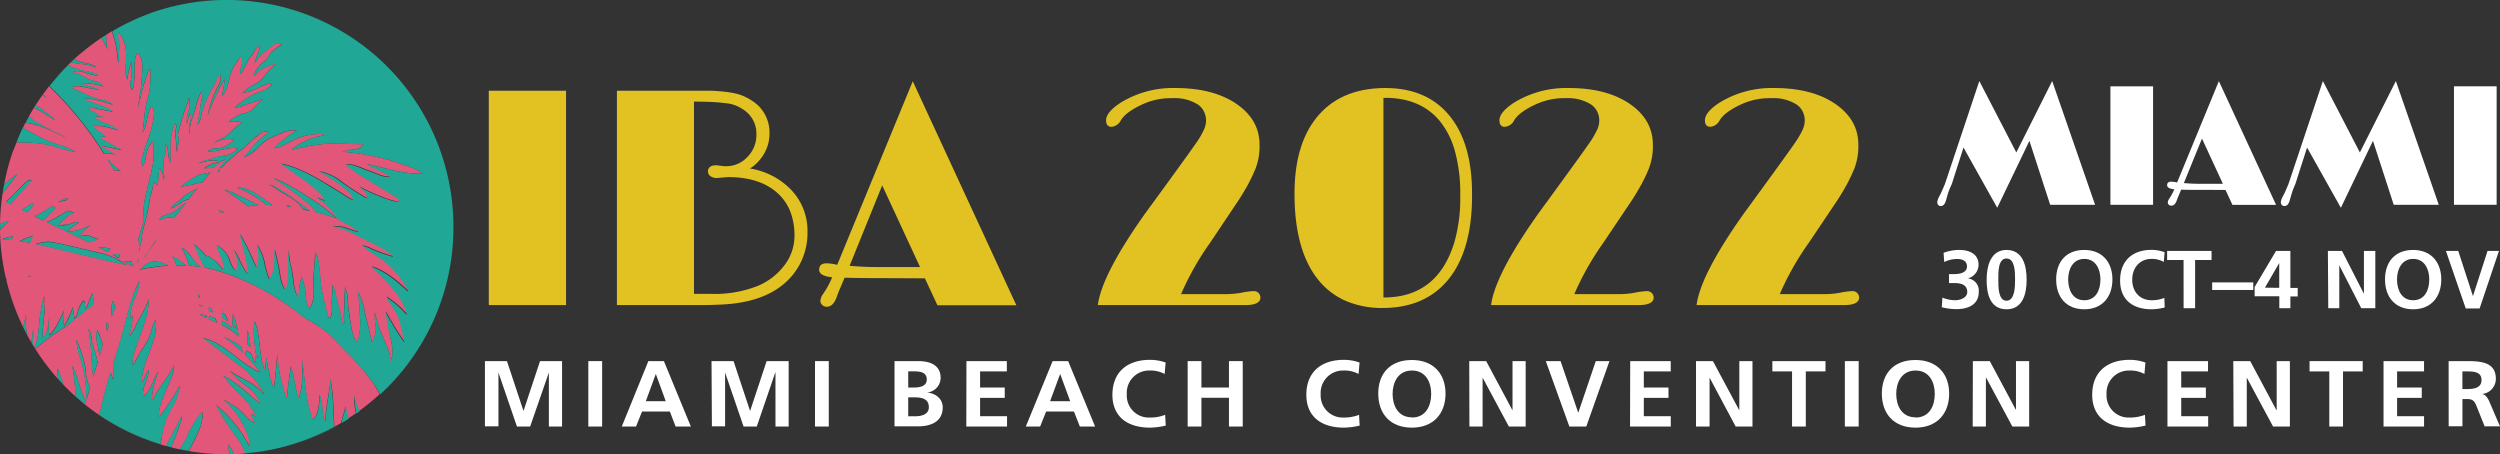 <svg id="Layer_1" data-name="Layer 1" xmlns="http://www.w3.org/2000/svg" viewBox="0 0 608.34 110.54"><rect x="0" y="0" width="608.34" height="110.54" fill="#333333" stroke="none"/><defs><style>.cls-1{fill:#fff;}.cls-2{fill:#e15679;}.cls-3{fill:#21a795;}.cls-4{fill:#e2c222;}</style></defs><path class="cls-1" d="M118,87.87h5.36l4,12.06h.05l4-12.06h5.36v15.92h-3.21V90.65h0L129,103.79h-3.21l-4.5-13.14,0,0v13.09H118Z"/><path class="cls-1" d="M143.16,87.87h3.36v15.92h-3.36Z"/><path class="cls-1" d="M157.77,87.87h3.78l6.56,15.92H164.4L163,100.14h-6.77l-1.46,3.65h-3.47Zm1.84,3.19h-.05l-2.41,6.57H162Z"/><path class="cls-1" d="M173.14,87.87h5.36l4,12.06h.05l4-12.06h5.36v15.92h-3.21V90.65h-.05l-4.5,13.14h-3.21l-4.5-13.14,0,0v13.09h-3.21Z"/><path class="cls-1" d="M198.32,87.87h3.35v15.92h-3.35Z"/><path class="cls-1" d="M217.67,87.87h5.84c2.15,0,5.38.6,5.38,4.08a3.61,3.61,0,0,1-3.32,3.56v0c2.27.2,3.83,1.66,3.83,3.62,0,4-3.79,4.61-5.89,4.61h-5.84ZM221,94.3h1.36c1.41,0,3.16-.29,3.16-1.94,0-1.84-1.7-2-3.23-2H221Zm0,7h1.58c1.55,0,3.44-.37,3.44-2.21,0-2.08-1.77-2.4-3.44-2.4H221Z"/><path class="cls-1" d="M235.17,87.87H245v2.51h-6.51V94.3h6v2.51h-6v4.47h6.56v2.51h-9.91Z"/><path class="cls-1" d="M256.14,87.87h3.78l6.56,15.92h-3.71l-1.44-3.65h-6.77l-1.46,3.65h-3.48ZM258,91.06h-.05l-2.42,6.57h4.89Z"/><path class="cls-1" d="M283.67,103.56a18,18,0,0,1-3.81.5c-5.41,0-9.17-2.58-9.17-8s3.5-8.5,9.17-8.5a11.41,11.41,0,0,1,3.78.66L283.4,91a7.17,7.17,0,0,0-3.61-.84,5.43,5.43,0,0,0-5.6,5.77,5.36,5.36,0,0,0,5.67,5.67,9.66,9.66,0,0,0,3.66-.66Z"/><path class="cls-1" d="M289,87.87h3.35V94.3h6.7V87.87h3.35v15.92h-3.35v-7h-6.7v7H289Z"/><path class="cls-1" d="M330.85,103.56a18,18,0,0,1-3.8.5c-5.41,0-9.17-2.58-9.17-8s3.49-8.5,9.17-8.5a11.41,11.41,0,0,1,3.78.66L330.59,91a7.23,7.23,0,0,0-3.62-.84,5.44,5.44,0,0,0-5.6,5.77,5.37,5.37,0,0,0,5.68,5.67,9.7,9.7,0,0,0,3.66-.66Z"/><path class="cls-1" d="M343.56,87.6c5.25,0,8.19,3.37,8.19,8.18s-2.9,8.28-8.19,8.28-8.18-3.4-8.18-8.28S338.25,87.6,343.56,87.6Zm0,14c3.43,0,4.7-2.89,4.7-5.77s-1.37-5.67-4.7-5.67-4.69,2.87-4.69,5.67S340.14,101.55,343.56,101.55Z"/><path class="cls-1" d="M357.52,87.87h4.12L368,99.77h.05V87.87h3.2v15.92h-4.09l-6.39-11.9h0v11.9h-3.21Z"/><path class="cls-1" d="M376.15,87.87h3.59l4.28,12.5h.05l4.24-12.5h3.33L386,103.79h-4.12Z"/><path class="cls-1" d="M396.69,87.87h9.86v2.51H400V94.3h6v2.51h-6v4.47h6.56v2.51h-9.91Z"/><path class="cls-1" d="M412.7,87.87h4.12l6.37,11.9h.05V87.87h3.2v15.92h-4.09L416,91.89h0v11.9H412.7Z"/><path class="cls-1" d="M436.07,90.38h-4.79V87.87h12.93v2.51h-4.79v13.41h-3.35Z"/><path class="cls-1" d="M448.92,87.87h3.36v15.92h-3.36Z"/><path class="cls-1" d="M466.11,87.6c5.25,0,8.19,3.37,8.19,8.18s-2.9,8.28-8.19,8.28-8.19-3.4-8.19-8.28S460.8,87.6,466.11,87.6Zm0,14c3.43,0,4.69-2.89,4.69-5.77s-1.36-5.67-4.69-5.67-4.69,2.87-4.69,5.67S462.69,101.55,466.11,101.55Z"/><path class="cls-1" d="M480.07,87.87h4.12l6.37,11.9h0V87.87h3.21v15.92h-4.09l-6.39-11.9h-.05v11.9h-3.21Z"/><path class="cls-1" d="M522.08,103.56a17.91,17.91,0,0,1-3.8.5c-5.41,0-9.17-2.58-9.17-8s3.49-8.5,9.17-8.5a11.41,11.41,0,0,1,3.78.66L521.82,91a7.23,7.23,0,0,0-3.62-.84,5.44,5.44,0,0,0-5.6,5.77,5.37,5.37,0,0,0,5.68,5.67,9.7,9.7,0,0,0,3.66-.66Z"/><path class="cls-1" d="M527.42,87.87h9.87v2.51h-6.52V94.3h6v2.51h-6v4.47h6.56v2.51h-9.91Z"/><path class="cls-1" d="M543.44,87.87h4.12l6.36,11.9H554V87.87h3.21v15.92h-4.09l-6.4-11.9h0v11.9h-3.21Z"/><path class="cls-1" d="M566.8,90.38H562V87.87h12.93v2.51h-4.79v13.41H566.8Z"/><path class="cls-1" d="M580,87.87h9.86v2.51H583.3V94.3h6v2.51h-6v4.47h6.56v2.51H580Z"/><path class="cls-1" d="M595.84,87.87h3.62c3.59,0,7.87-.11,7.87,4.31a3.71,3.71,0,0,1-3.44,3.7v0c.9.07,1.43.94,1.77,1.64l2.68,6.23H604.6l-2-5c-.48-1.19-.91-1.65-2.32-1.65h-1.08v6.62h-3.35Zm3.35,6.8h1.1c1.66,0,3.55-.23,3.55-2.21s-1.87-2.08-3.55-2.08h-1.1Z"/><path class="cls-2" d="M14.24,18.23c.66-.74,1.35-1.46,2-2.16C15.59,16.77,14.9,17.49,14.24,18.23Z"/><path class="cls-2" d="M67.62,109.11c-.65.14-1.31.29-2,.42C66.31,109.4,67,109.26,67.62,109.11Z"/><path class="cls-2" d="M12.2,20.64c.5-.62,1-1.23,1.53-1.82C13.21,19.41,12.7,20,12.2,20.64Z"/><path class="cls-2" d="M69.71,108.58c-.35.1-.7.2-1,.28C69,108.78,69.36,108.68,69.71,108.58Z"/><path class="cls-2" d="M4.33,33.8l0-.08Z"/><path class="cls-2" d="M85.41,86.74c-.92-.95-1.88-1.87-2.78-2.84a37.52,37.52,0,0,0-2.8-2.84,35.38,35.38,0,0,0-5.08-3.35L73.67,77a62.42,62.42,0,0,0-14.89-9,46.34,46.34,0,0,0-8.89-2.87c-1.11-1.8-1.68-3.86-2.7-5.7a16.79,16.79,0,0,1,3.12,3,.14.14,0,0,0,.24-.14,1.27,1.27,0,0,0-.06-.18c.68.52,1.41,1,2.06,1.51a15.75,15.75,0,0,1,1.83,2.08c.09.11.28,0,.28-.12a9.1,9.1,0,0,0-.89-3.3,16.85,16.85,0,0,1-1-2.57,6.34,6.34,0,0,1,3,3.15c.43,1,.74,2.35,1.71,3a.17.17,0,0,0,.25-.15,13,13,0,0,0,0-2.92c-.21-.7-.51-1.36-.76-2a14.65,14.65,0,0,1,1.41,2.53,15.86,15.86,0,0,0,1.91,3.29.16.16,0,0,0,.26-.11,77.77,77.77,0,0,0-1.95-8.91c-.06-.22-.11-.43-.16-.65h0c.21.32.41.65.6,1,.44.78.85,1.58,1.24,2.39.74,1.54,1.43,3.11,2.17,4.66a.11.11,0,0,0,.2,0,8,8,0,0,0,.3-3.57,11.83,11.83,0,0,0-.31-1.78s0,0,0-.08h0a13.06,13.06,0,0,1,1.74,4.06,24,24,0,0,0,1.21,4.31.11.11,0,0,0,.2,0,8.36,8.36,0,0,0,1.09-4.25,29.2,29.2,0,0,0,0-3c.42,1.7.87,3.42,1.16,5.14.26,1.53.39,3.2,1.32,4.5a.19.19,0,0,0,.33,0c.93-3,.51-6.25.47-9.37a20.65,20.65,0,0,1,.36,2.35c.17,1,.49,2,.65,3,.32,1.93.3,4.17,1.31,5.91a.14.14,0,0,0,.26-.07A22.43,22.43,0,0,1,73,68.87a10.6,10.6,0,0,0,.34-1.56,12.57,12.57,0,0,1,1,4.27,9.51,9.51,0,0,0,.76,3.33.16.16,0,0,0,.28,0c1.25-1.84.91-4.56.9-6.66,0-1.62.18-3.24.3-4.85,0-.5.07-1,.1-1.48,0-.31-.09-.66.19-.24a3.72,3.72,0,0,1,.48,1.12A50.29,50.29,0,0,1,78,68.69a59.85,59.85,0,0,0,2,8.76.13.13,0,0,0,.23,0c.72-1.08.51-2.4.49-3.63,0-1.49.2-3,.07-4.46a4.54,4.54,0,0,1,.92,2.43,21.48,21.48,0,0,0,.71,2.87,16.94,16.94,0,0,1,.6,2.72c.06.37.09,1.2.51,1.39.07,0,.19,0,.18-.11a38.67,38.67,0,0,1,.13-5.16A18.48,18.48,0,0,1,84,69.81a13.69,13.69,0,0,1,.73,4.5c.09,1.07.29,2.13.45,3.2A28.73,28.73,0,0,0,85.81,81a5,5,0,0,0,1,2.17.13.13,0,0,0,.22-.06,15.86,15.86,0,0,0,.54-6.47,55.37,55.37,0,0,0-.46-5.6,14.4,14.4,0,0,1,1.65,4.91c.55,2.38,1.21,4.75,1.69,7.15a.13.13,0,0,0,.24,0,7.61,7.61,0,0,0,.75-3.72A12.54,12.54,0,0,1,91.23,76,27.16,27.16,0,0,0,93,81.6c.52,1.29,1.18,2.56,1.59,3.89a3.92,3.92,0,0,1,.3,2.23c0,.12.15.2.2.09v0h0c.77-1.81.37-3.71-.07-5.57a29.24,29.24,0,0,1-.56-3.37c-.12-1-.42-2.06-.55-3.11.17.27.34.65.43.82.41.7.82,1.4,1.24,2.1A49.58,49.58,0,0,0,98.36,83c.07.09.25,0,.2-.09-.69-2.16-.83-4.53-1.88-6.56a27.61,27.61,0,0,0-1.58-2.54,6.89,6.89,0,0,1-1-1.67A23,23,0,0,1,99,76.37a.12.12,0,0,0,.2-.11c-1.45-4.86-5.26-8.07-8.73-11.48,3.36,1.06,6.33,3.57,8.84,5.94a.11.11,0,0,0,.17-.13,25,25,0,0,0-4.72-6.22c-2.06-1.77-4.45-3.07-6.6-4.71a9,9,0,0,1,2.47.89,46.86,46.86,0,0,0,5,1.78c.11,0,.22-.12.12-.21-2.53-2.07-5.58-3.24-8.45-4.74a27.86,27.86,0,0,0-3.6-1.65c-.87-.32-1.9-.43-2.81-.73.72.06,1.48,0,2.2.08.48.11,1,.26,1.48.41a17.17,17.17,0,0,0,2.61.82c.09,0,.19-.1.1-.17a7.57,7.57,0,0,0-.94-.66,26.55,26.55,0,0,0-4-2.15h0a.11.11,0,0,0,0-.11,15.43,15.43,0,0,0-5.18-5.17L77,48c.67.14,1.27.51,2,.72a.12.12,0,0,0,.14-.18c-1.48-2.25-3.87-3.93-6-5.48-1.08-.77-2.18-1.51-3.28-2.27a8.84,8.84,0,0,1-1.38-1c3.82.8,7.39,2.78,10.72,4.74,1.5.88,3,1.81,4.46,2.74a11.15,11.15,0,0,0,2.19,1.27c.1,0,.19-.07.17-.16a5.13,5.13,0,0,0-1.71-2.28,27.27,27.27,0,0,0-3.29-2.45c-1.11-.73-2.24-1.41-3.38-2.08.68.22,1.37.4,2,.62a12,12,0,0,1,3,1.58,49.62,49.62,0,0,0,6.64,4.36.17.17,0,0,0,.25-.14c0-.8-.8-1.47-1.35-2-.27-.24-.56-.48-.85-.71a44.17,44.17,0,0,0,5.4,2.5,20.88,20.88,0,0,0,2.9,1c.47.11,1.25.34,1.63-.08a.15.15,0,0,0,0-.24c-2.55-1.67-5.18-3.22-7.77-4.83a33.25,33.25,0,0,1-5.26-3.63c1.87-.27,3.77.88,5.49,1.45s3.3,1.56,5.09,1.5a.14.14,0,0,0,.07-.26c-1-.6-2.09-1.08-3.15-1.6A8.66,8.66,0,0,1,89.42,40a7.45,7.45,0,0,1,1.69.34c1.19.27,2.37.57,3.56.84a31,31,0,0,0,7.83,1.09.15.15,0,0,0,.07-.29,21.55,21.55,0,0,0-4.69-2,45.36,45.36,0,0,0-6-1.76,51.88,51.88,0,0,0-8.6-1.28c.81-.19,1.61-.41,2.42-.54s2.18-.23,2.6-1.08a.17.17,0,0,0-.14-.25c-3.6,0-7.23-.35-10.81.12-1.46.19-2.9.49-4.34.8a13.49,13.49,0,0,1-2.14.4c.82-.54,1.61-1.12,2.47-1.59a17.49,17.49,0,0,1,5.39-1.85c.19,0,.12-.29,0-.31a14.19,14.19,0,0,0-7.32,1.48c-.94.43-1.84.92-2.77,1.35a5.8,5.8,0,0,1-1.94.62,15.2,15.2,0,0,1,2.46-2.22c.59-.46,1.18-.92,1.81-1.32A3.21,3.21,0,0,1,72,32a.12.12,0,0,0,0-.24,6.41,6.41,0,0,0-3.38.61,34.39,34.39,0,0,0-3.17,1.41,13.15,13.15,0,0,0-2.89,2.37c-.88.83-2,1.88-3.21,2a9.54,9.54,0,0,0,1.81-2,17.67,17.67,0,0,1,4.08-3.78.16.16,0,0,0,0-.28c-1-.35-2,.38-2.64,1-1.24,1-2.4,2.18-3.63,3.23a37.53,37.53,0,0,0-5,4.42l-.45,0a11.41,11.41,0,0,1,1.32-1.67.11.11,0,0,0-.11-.19,3.8,3.8,0,0,0-1.06.5.07.07,0,0,0,0-.07,6.46,6.46,0,0,0-3-.16,14.64,14.64,0,0,0-2.38.64,6.22,6.22,0,0,1,2.32-.91c.92-.2,1.78-.57,2.69-.8A19.34,19.34,0,0,0,56,37.54a18.48,18.48,0,0,0,1.86-1.21.1.1,0,0,0,0-.18c-1.53-.39-3.09.16-4.58.45a10.23,10.23,0,0,1-2.27.23,2.54,2.54,0,0,0-.55,0,3.28,3.28,0,0,1,2.19-.73,4.93,4.93,0,0,0,2.17-.47c.73-.34,1.32-1,2-1.31a.14.14,0,0,0,0-.26c-1.55-.65-3.21.08-4.72.69,1-.68,2.19-1.12,3.18-1.85,1.19-.88,2.06-2.14,3.32-2.91a.14.14,0,0,0,0-.25,6.59,6.59,0,0,0-2.46-.18,2.28,2.28,0,0,0-.53.13,10.26,10.26,0,0,1,3.29-2,5.27,5.27,0,0,0,2.49-1,15.82,15.82,0,0,1,2.35-2.28.13.13,0,0,0-.13-.23,39.59,39.59,0,0,1-3.86,1.27,7.15,7.15,0,0,1-2.64.75A25,25,0,0,1,61.64,23c.82-.46,1.7-.66,2.55-1,.68-.3,1.21-.81,1.87-1.14a.14.14,0,0,0,0-.18c-.37-.77-2.37.29-2.84.5A14,14,0,0,1,59,22.62,15.17,15.17,0,0,1,61.06,21a20.24,20.24,0,0,0,2.17-1.24,12.7,12.7,0,0,0,1.66-2,10.41,10.41,0,0,1,2.12-2c.14-.08,0-.32-.1-.26a18.49,18.49,0,0,0-3.06,1.24,8.8,8.8,0,0,0-1.13.79c-.29.28-.56.74-1,.88a5,5,0,0,1,1-1.89,7,7,0,0,1,1.7-1.7c.77-.55,1-1.49,1.61-2.13a19.19,19.19,0,0,1,2.45-1.85.12.12,0,0,0,0-.22c-1.38-.51-2.55.68-3.5,1.52a16.87,16.87,0,0,0-1.87,1.72c-.42.5-.8,1-1.17,1.56a16.93,16.93,0,0,1,.65-2,6.55,6.55,0,0,0,.59-2.16.12.12,0,0,0-.18-.1,2.91,2.91,0,0,0-1.08,1.38c-.4.72-1,1.32-1.43,2s-.74,1.55-1.2,2.28a11.82,11.82,0,0,0-.76,1.34,1.35,1.35,0,0,0,0-.18,2.79,2.79,0,0,1,.21-1.73,7.38,7.38,0,0,0,.16-2.39.12.12,0,0,0-.17-.1c-.64.33-.91,1.1-1.27,1.67A10,10,0,0,0,56.13,18c-.56,1.91-.81,3.91-2.14,5.45.25-1.29.52-2.58.7-3.89a.1.1,0,0,0-.19-.08A52.42,52.42,0,0,0,50.56,28a23.38,23.38,0,0,1,1.92-5.93c.54-1.05,1.7-2.86,1-4.06a.1.1,0,0,0-.18,0,7.91,7.91,0,0,1-.52,1.29c-.09.16-.17.32-.25.49l-.42.78c-.58,1.08-1.16,2.17-1.68,3.29A23.68,23.68,0,0,0,49,27.81a6,6,0,0,1-.68,2.28,2.61,2.61,0,0,0-.2.3c.08-1.33.45-2.6.6-3.93A20.06,20.06,0,0,1,49.11,24a1.89,1.89,0,0,0-.06-1.44.09.09,0,0,0-.17,0c-1,1.91-1.3,4.1-2.06,6.13a9.08,9.08,0,0,0-.56,2.12c-.07.57,0,1.22-.15,1.82a8.62,8.62,0,0,1,.1-2.73,4.47,4.47,0,0,0,.22-2.22c0-.08-.19-.1-.2,0-.07.46-.34.83-.45,1.27s-.1.76-.21,1.13a1.42,1.42,0,0,1-.13-.5,10.87,10.87,0,0,1,.1-1.29c.09-.43.21-.84.29-1.16a8.64,8.64,0,0,0,.33-1.49c0-.58-.07-1.14,0-1.72a.1.1,0,0,0-.2,0,30.91,30.91,0,0,1-1.27,3.73c-.42,1.3-.74,2.63-1.11,3.94A3.53,3.53,0,0,0,43.32,33a5,5,0,0,1,.08,2.12,11.47,11.47,0,0,0-.35,2,13.3,13.3,0,0,1-.13-1.56c0-.86-.17-1.68-.25-2.53a7.53,7.53,0,0,1,.18-2,.88.88,0,0,0-.17-.86.13.13,0,0,0-.22.06,17,17,0,0,0-1,4.15c0,1.09-.06,2.16,0,3.25,0,.71,0,1.41,0,2.11-.13-.55-.34-1.08-.46-1.66-.21-1,0-1.94-.57-2.81-.08-.13-.31,0-.25.11.57,1.39-.49,2.85-.44,4.26,0,.84.06,1.71.12,2.55a3.43,3.43,0,0,1,0,1.53,5.37,5.37,0,0,0-1-2.71c-.08-.1-.22,0-.23.1a26.5,26.5,0,0,1-.31,4.08,1.76,1.76,0,0,0-.84-.82.11.11,0,0,0-.13.07A13,13,0,0,0,37.1,46c-.1.52-.29,1-.42,1.52-.25,1-.36,2-.55,3-.29,1.55-.67,3.08-1.1,4.61A17.68,17.68,0,0,0,34.46,58c-.13,1.12-.45,2.21-.65,3.31a19.38,19.38,0,0,0-.13-3.4l0-.07s.07,0,.07,0c.29-1.49,1.15-2.83,1.09-4.39a25.57,25.57,0,0,1,.79-6.69c.47-2.06,1.07-4.1,1.45-6.18a15.2,15.2,0,0,0,.34-3.07c0-1-.12-1.93-.11-2.9a.13.13,0,0,0-.23-.09,6.27,6.27,0,0,0-1.48,3c-.17.61-.17,1.26-.36,1.86,0,.08-.54,1.1-.51,1.13a.89.89,0,0,1-.2-.4,5.79,5.79,0,0,1,.3-2.64c.25-.91.55-1.8.87-2.68a30.59,30.59,0,0,0,1.34-4.3c.28-1.3.88-3.53-.13-4.67a.12.12,0,0,0-.21.06,25.26,25.26,0,0,0-1.1,4,6.54,6.54,0,0,1-.91,2.41c.39-2.55.38-5.17,1.08-7.65a20,20,0,0,0,.76-3.75c.1-1.34.09-2.68.12-4a.11.11,0,0,0-.17-.1c-.46.32-.65,1.28-.82,1.77-.34,1-.66,2-.93,2.94-.42,1.55-.76,3.11-1.1,4.67.11-1.37.37-2.73.56-4.1.18-1.18.26-2.36.35-3.55.13-1.74.38-4.24-1-5.57a.13.13,0,0,0-.21,0c-.8,1.6-.5,3.46-.61,5.18,0,.64,0,1.27-.1,1.91A3.11,3.11,0,0,1,32.05,22c0-.38-.25-.62-.32-1a6.76,6.76,0,0,1,.23-2c.18-1.22-.17-2.46.13-3.67,0-.13-.15-.17-.2-.05A20.14,20.14,0,0,0,31,19.35c-.75-1.44-.33-3.48-.3-5A14.08,14.08,0,0,0,30.47,11,12.22,12.22,0,0,0,29,8a.11.11,0,0,0-.2,0c-.37,1,.22,2.18.22,3.16,0,.69-.14,1.38-.1,2.07a6.42,6.42,0,0,1-.06,2,5.46,5.46,0,0,1-.29-1.57c-.12-.85-.21-1.72-.37-2.56s-.52-1.83-.74-2.75q-.09-.39-.21-.75l-1.41.85c0,.31,0,.61,0,.9A16.67,16.67,0,0,0,26.14,12L24.73,9.18q-2.19,1.46-4.23,3.11a.91.91,0,0,1,.17.17l-.27-.08c-.81.65-1.6,1.33-2.37,2a8.2,8.2,0,0,0,2.35.88,7.42,7.42,0,0,1,3.18,1.14A8.26,8.26,0,0,1,22,15.94a10.86,10.86,0,0,0-2.46-.38c-.57-.05-1.5-.31-2.34-.37l-.74.71a22.69,22.69,0,0,0,3.32,1.21c1.33.33,3.05.37,4.12,1.33a13.84,13.84,0,0,1-3.48-.85c-.85-.22-2-.56-2.8.07h0l0,0c-.11.09,0,.28.14.19.48-.37,1.57.28,2,.5s1,.56,1.47.81c1.31.63,3.1.61,4,1.88a20.64,20.64,0,0,0-5.35-.82.09.09,0,0,0,0,.16c.79.37,1.75.53,2.58.84.55.2,1.09.42,1.65.61a27.89,27.89,0,0,1-3.33-.58c-1-.17-2.31-.51-3.21,0a.14.14,0,0,0,0,.26,15.45,15.45,0,0,1,2.3,1c.89.39,1.76.79,2.65,1.17a14.31,14.31,0,0,0,2.22.61A5.36,5.36,0,0,1,27.5,25.5c-1.27-.41-2.55-.8-3.85-1.11a7.14,7.14,0,0,0-3.07-.3c-.11,0-.09.18,0,.22,1.16.45,2.36.8,3.53,1.25a10.89,10.89,0,0,1,3.37,1.65l-3.55-.68c-.61-.12-1.71-.47-2.28-.07a.13.13,0,0,0,0,.23,16.88,16.88,0,0,1,2.1,1.22,4,4,0,0,0,.8.45,5.7,5.7,0,0,1,.73.25,7.7,7.7,0,0,0-2.14-.2.1.1,0,0,0-.09.13c.1.38.5.56.84.71.53.22,1,.51,1.59.7a8.72,8.72,0,0,1,2.18,1l1.22.8a35.6,35.6,0,0,0-3.81-1c-.71-.1-1.43,0-2.13-.13-.1,0-.21.08-.14.19.69,1,2,1.48,2.79,2.48-.44,0-.82-.13-1.12.32a.12.12,0,0,0,0,.17c1.79.84,3.45,1.93,5.25,2.73-1.67-.23-3.29-.74-5-1-.11,0-.2.14-.08.21,1.21.65,2.39,1.42,3.64,2a10.57,10.57,0,0,0-1.1-.31,4.78,4.78,0,0,0-1.92,0c-.72-1.15-1.47-2.28-2.24-3.39A84.61,84.61,0,0,0,11.94,21c-.52.66-1,1.33-1.52,2a3.65,3.65,0,0,1,.85.81,10.82,10.82,0,0,0-.94-.69c-.57.81-1.13,1.63-1.67,2.47.77.5,1.54,1,2.27,1.57a17.5,17.5,0,0,1,2.58,2.22c-.36-.25-.72-.5-1.09-.73-1.15-.75-2.32-1.46-3.53-2.13l-.61-.33c-.46.74-.9,1.49-1.32,2.26.71.51,1.44,1,2.2,1.46,1.56.92,3.16,1.72,4.79,2.51a13.46,13.46,0,0,1,2.21,1.2c-.92-.52-1.89-1-2.84-1.42a25.48,25.48,0,0,0-4.18-1.67c-1-.29-1.94-.51-2.92-.71-.22.43-.45.86-.66,1.3l.32.18C7.44,32.13,9,33,10.57,33.81a26.21,26.21,0,0,0,3.63,1.41A15.09,15.09,0,0,1,18.36,37a48.36,48.36,0,0,1-4.86-1.3,28.32,28.32,0,0,0-6-1c-1.16-.06-2.31-.06-3.46-.07-.25.61-.49,1.22-.72,1.85l.12,0H3.26A54.46,54.46,0,0,0,1,44.94C2,44,3.09,43.13,4.2,42.3A42.23,42.23,0,0,1,.63,47,57.31,57.31,0,0,0,0,54.45c.39-.14.78-.26,1.17-.37a8.75,8.75,0,0,1,.88-.23,1.43,1.43,0,0,1,.22,0h0c-.2,0-.35.24-.47.36C1.22,54.76.59,55.35,0,56A54.9,54.9,0,0,0,1.51,68l.26-.43a5.48,5.48,0,0,1-.23.56A55.06,55.06,0,0,0,65.3,109.59c-1.82.33-3.67.58-5.55.73a14.91,14.91,0,0,0-2.13-3.89,52.66,52.66,0,0,1-5-7.86,31.93,31.93,0,0,1,8,9.85.1.1,0,0,0,.19,0c0-2.45-1.45-4.82-2.67-6.87a20.5,20.5,0,0,0-3.75-4.35,30,30,0,0,1,3.87,2.49c1.23,1.07,2.2,2.6,3.76,3.22.08,0,.14-.07.11-.13a11.6,11.6,0,0,1-.85-1.59c-.18-.53,0-.43.37-.2.22.13.43.25.66.36s.19,0,.13-.13c-.63-.91-1.16-1.88-1.81-2.77a18.62,18.62,0,0,0-2-2.3,44.55,44.55,0,0,1-4.31-4.7c3.43,1.54,6,4.47,8.95,6.7.08.05.15-.06.12-.13A9.82,9.82,0,0,0,60,94a37.37,37.37,0,0,1-4.11-3.74c1.26.79,2.61,1.49,3.9,2.23a13.35,13.35,0,0,1,4.26,3.25c.07.09.2,0,.15-.08a20.23,20.23,0,0,0-6.22-7c-2.88-2.14-5.7-4.37-8.61-6.46,5.36,1.31,8.8,6.07,13.73,8.3.07,0,.17,0,.12-.12-.74-1.06-1.72-2-2.56-3-.33-.39-.67-.74-1-1.1A5.54,5.54,0,0,0,60,85.26c.41.28.82.56,1.23.82a5.91,5.91,0,0,0,.76,2,.12.12,0,0,0,.22-.06c0-.46,0-.91,0-1.36l.66.33a.09.09,0,0,0,.1-.14c-.26-.32-.54-.64-.81-1-.17-2.56-.72-5.11-.14-7.63,1.45,3.7.94,7.82,2.25,11.56a.12.12,0,0,0,.23,0,17.31,17.31,0,0,0,.25-2.78c.58,2.38.75,4.87,1.71,7.15a.12.12,0,0,0,.23,0c.31-2.65.61-5.3.75-8A41.44,41.44,0,0,0,69.56,96.7a.12.12,0,0,0,.23,0c.29-2.51.58-5,1-7.52.76,2.47,1.06,5,1.74,7.55a.11.11,0,0,0,.21,0c1-2.85.81-6,.74-9,.8,4.8.81,9.79,2.6,14.35,0,.06.11.1.16,0,1.43-1.63,1.4-4,1.47-6,1,1.9.42,4.26,1.28,6.23a.11.11,0,0,0,.2,0c0-3.37,1-6.62,1.22-10,.85,3.78.63,7.69,1,11.53.53-.29,1.06-.6,1.58-.91,0-.11,0-.23.07-.35.37-1.26.77-2.51,1-3.79a14.43,14.43,0,0,0,.72,3c.61-.39,1.22-.8,1.82-1.22a18.53,18.53,0,0,1-.46-4.33,22.45,22.45,0,0,0,1.2,3.81q2.14-1.56,4.13-3.3v0l-.12-.17,0,0,.12.15.89-.79a23,23,0,0,0-1.93-3.23A54.5,54.5,0,0,0,85.41,86.74Zm-28.6,23.74-.91,0a13.57,13.57,0,0,1-.37-2.31A5.27,5.27,0,0,1,56.81,110.48Zm-.2-32.73c0-.5.07-1,.06-1.53a29.56,29.56,0,0,1,1.07,3.55q-.62-.47-1.26-.9C56.55,78.49,56.58,78.1,56.61,77.75Zm-5.22-2.69c.15.34.3.67.44,1l-1-.54c0-.24,0-.47,0-.7Zm-2.09-.38-.89-.5V74.1l.77.2Zm-1-2.39c0-.26,0-.53,0-.79.13.31.25.63.35,1Zm.56-7.3c-.64-.1-1.29-.2-2-.27L46,64.65a15.52,15.52,0,0,0-1.83-4.34c1.19.42,2,1.6,2.7,2.57A10.78,10.78,0,0,0,48.84,65Zm-2.47,6.49-.09,0c0-.08,0-.16,0-.24C46.3,71.3,46.34,71.39,46.37,71.48Zm-1.1-6.89c-.79,0-1.58-.06-2.37,0a6.25,6.25,0,0,0-1-2.16,6.21,6.21,0,0,1,2,1.15C44.35,63.88,44.8,64.25,45.27,64.59ZM69.9,50.23l-.29-.36a3.79,3.79,0,0,1,1.35.5C70.61,50.32,70.25,50.26,69.9,50.23Zm6.73,1.36a7.12,7.12,0,0,0-.69-.88,5.78,5.78,0,0,1,.75.9Zm.16-3.9-.24,0-.16-.11A3.73,3.73,0,0,1,76.79,47.69ZM70,44.9c1.7.92,3.34,1.93,5,3a44,44,0,0,1,7,5.29,37.34,37.34,0,0,0-4.65-1.44l-.32-.08c-.11-.16-.23-.31-.32-.43a19.44,19.44,0,0,0-2.79-2.65,73.71,73.71,0,0,0-7.39-5.25A20.4,20.4,0,0,1,70,44.9Zm-2.29,1c1.28.75,2.51,1.59,3.72,2.46s2.67,1.91,3.94,3c-.52-.13-1-.26-1.58-.37a10.62,10.62,0,0,0-3-2.89c-1-.64-2.05-1.13-3-1.76a16.82,16.82,0,0,0-2.26-1.43A7,7,0,0,1,67.66,45.85ZM66,49.73l.28.19c-.52,0-1-.05-1.56-.05a14.29,14.29,0,0,0-3.33-2.4,22.38,22.38,0,0,0-3.77-1.86C60.75,45.58,63.48,48,66,49.73Zm-9-2.68c1.22.54,2.42,1.14,3.62,1.74l2.29,1.12c-.6,0-1.2.09-1.78.17l-.72.14c-1.9-1.41-3.82-2.79-5.81-4.06A11.15,11.15,0,0,1,57,47.05Zm-2.43,4.61-.6.11a8.57,8.57,0,0,1-.82-.64A4.28,4.28,0,0,1,54.57,51.66Zm-.92-10.54a8.87,8.87,0,0,0-.62,1,2.7,2.7,0,0,1,.22-.9Zm-.17-1.66A7.94,7.94,0,0,0,52,40.81l-.35,0a13.42,13.42,0,0,1-2,.12A8.34,8.34,0,0,1,53.48,39.46Zm-5.24,3.21c.94-.44,2-.38,2.92-.75-.23.3-.44.6-.65.87-.39.53-.78,1.06-1.18,1.58a9.33,9.33,0,0,0-2.3.52c-.58.15-1.17.17-1.75.28s-.89.3-1.34.41A16.55,16.55,0,0,1,48.24,42.67ZM43.11,49.2c.62-.44,1.08-1,1.66-1.46a18.74,18.74,0,0,1,2.74-1.61l.62-.37A19.49,19.49,0,0,0,46.29,48c-.12.18-.26.35-.39.53a3.75,3.75,0,0,0-1.7.73,18.62,18.62,0,0,1-2,1.22c-.2.1-.47.19-.69.32A5.38,5.38,0,0,1,43.11,49.2Zm-3.85,3.59a4.23,4.23,0,0,1,1.44-.58,7.09,7.09,0,0,0,2.84-1.54,6.85,6.85,0,0,1,1.71-1.3c-.65.87-1.32,1.72-2,2.57l-.15.2c-.25.23-.49.47-.72.71-.47,0-.92.08-1.3.07a5.72,5.72,0,0,0-2,.58C38.41,53.73,39.05,53,39.26,52.79Zm1,2.58,0,.05-.07,0A.45.45,0,0,0,40.25,55.37ZM35.6,62c.75-.94,1.3-2,2-3,.18-.25.38-.49.58-.73l-1.61,2.38-1,1.46c-.22.27-.44.55-.65.84A6.64,6.64,0,0,1,35.6,62ZM34,65.44a.19.19,0,0,0,.33,0,4.14,4.14,0,0,1,3.59-1.78,7.78,7.78,0,0,1,3.09,1,43.46,43.46,0,0,0-7.08,1A1.34,1.34,0,0,1,34,65.44ZM33.45,64c.09-.39.14-.78.2-1.17q0,.33,0,.66s0,0,0,0l-.27.69,0-.18S33.44,64,33.45,64Zm-.71-.62s0,.08,0,.12c0-.11-.06-.23-.09-.34Zm-1,.19a.15.15,0,0,0,.13-.09l.11,0c.11.43.23.85.35,1.27L32,64.73c-.51-.36-1-.69-1.55-1L30,63.48A5.8,5.8,0,0,0,31.75,63.59Zm-.8.92c-4.27-.91-8.52-1.94-12.78-2.93-3.14-.74-6.29-1.52-9.46-2.19.5-.12,1-.29,1.48-.38a7.79,7.79,0,0,1,3.08,0c1.51.31,3,.68,4.53,1,2,.46,4,.93,6,1.44a16.45,16.45,0,0,1,3.64,1.1.18.18,0,0,0,.16,0c.37.21.74.4,1.1.61,0,0,0,0,0,.06s0,.14.07.13.2,0,.3,0C29.68,63.76,30.33,64.12,31,64.51ZM28.07,74.6c-.31.81-.6,1.62-.88,2.44,0-.54-.07-1.08-.06-1.62a7.45,7.45,0,0,1,.23-2c.11-.39.26.18.35.37S28,74.33,28.07,74.6Zm-1.63,4.67c-.14.43-.27.86-.41,1.29,0-.25-.09-.5-.11-.75a4.35,4.35,0,0,1,0-1c.08-.65.26-.1.41.2C26.37,79.08,26.4,79.17,26.44,79.27ZM27.38,62a15.76,15.76,0,0,0,1.68-.09c.05,0,.15-.13.12,0l-.12.43c0,.2-.1.39-.16.58C28.4,62.53,27.9,62.23,27.38,62Zm2-20.31a7,7,0,0,0-1.66-.26c-.49-.89-1-1.77-1.52-2.64A27.36,27.36,0,0,0,29.35,41.64ZM25.69,60.27q.58.15,1.2.27a6.56,6.56,0,0,0-.72.77l-1.55-.82-.75-.38A8,8,0,0,0,25.69,60.27ZM15.5,48.36a10.57,10.57,0,0,1,1.13,0l-.7.44a7.85,7.85,0,0,0-1.87.52Zm1.05,2.9a11.26,11.26,0,0,1,1.52.5h0a4.36,4.36,0,0,0-1.75.93.13.13,0,0,0,0,.2l0,0-.13.09a5.5,5.5,0,0,0-2,1.88.06.06,0,0,0,.06.09A10.91,10.91,0,0,0,18.36,54L18.5,54l.7.21a10.57,10.57,0,0,0-2.76,2.07c-.05.05,0,.16.06.15a14.8,14.8,0,0,0,5.44-1.58l.07,0a12.72,12.72,0,0,0-2.58,2.38c0,.06,0,.19.08.18.62-.06,1.25-.13,1.87-.21a28,28,0,0,0,2.63,1c-.8.26-1.62.51-2.44.73-3.39-1.67-6.8-3.28-10.21-4.9a14.74,14.74,0,0,0,2.5-1.21Zm.28,3.19a8,8,0,0,1-1.88.38h-.28C15.41,54.7,16.13,54.6,16.83,54.45Zm-4.64-4,.07,0c.25-.15.49-.3.71-.45,0,0-.05,0-.07.06a.13.13,0,0,0,0,.21,2.15,2.15,0,0,0,.63.3,34.78,34.78,0,0,0-2.94,3.13l-.38-.18-1.73-.85C9.79,52,11,51.24,12.19,50.5Zm-4.12-.67a4.31,4.31,0,0,1-1.55,1.84l-1.2-.6L5.46,51c.57-.37,1.12-.77,1.7-1.12C7.33,49.76,8.24,49.22,8.07,49.83Zm-6.69-.72a27.76,27.76,0,0,0,2.26-2.06c1-1,2-2.19,3.2-3.13l.93-.13a12.65,12.65,0,0,1-.81,1c-.61.69-1.25,1.36-1.88,2A30.94,30.94,0,0,0,2.6,49.7Zm1.53,9.32c-.82-.08-1.64-.14-2.47-.18a13,13,0,0,1,2.79-.7A2,2,0,0,0,2.91,58.43ZM5.65,79.61c.24-1,.45-2,.64-3a8.93,8.93,0,0,1,0,2.19,7.53,7.53,0,0,0,.15,1.57c.08.41.15.8.21,1.19C6.29,80.9,6,80.26,5.65,79.61ZM6.76,67.32a2.91,2.91,0,0,1,.59-.19l.36,0-.93.23ZM8,84l-.42-.71a12.81,12.81,0,0,0,.31-1.69c.07-.52.12-1,.15-1.58C8.11,81.32,8,82.65,8,84ZM7.29,59.1l-1.53-.3c-.32-.06-.65-.09-1-.14l.61-.27a12.84,12.84,0,0,1,2.69-1A3.58,3.58,0,0,0,7.29,59.1Zm7,33.26a4.34,4.34,0,0,1-.23-2.7c.5,1.29.94,2.6,1.38,3.91C15.07,93.17,14.68,92.77,14.31,92.36ZM16,79.54a.07.07,0,0,0-.09,0,52.25,52.25,0,0,0-7.25,5.34l-.27-.43c1.1-2.36,1-5,1.36-7.52.18-1.34.42-2.66.72-4,.06-.26.18-.6.26-.92.08.61,0,1.23,0,1.87a17.5,17.5,0,0,1,.07,2.71,43.71,43.71,0,0,0-.44,5.59.09.09,0,0,0,.16.07c1.26-1.45,1.09-3.45,1.58-5.22A13.46,13.46,0,0,0,12,81.38a.08.08,0,0,0,.14,0,9.94,9.94,0,0,0,1.92-2.75c.53-1,1-2,1.48-3,.06,1.13-.19,2.25,0,3.37,0,.09.14.09.18,0a18.89,18.89,0,0,0,2-4.32c.09.88.2,1.76.36,2.63a.1.1,0,0,0,.17,0,3.54,3.54,0,0,0,.68-1.59,6.66,6.66,0,0,1,.66-1.61c.18-.32.84-1.56,1-.65A14,14,0,0,1,20.72,75c0,.09.14.15.19,0,.42-.87.76-1.78,1.13-2.67.15-.35.28-.73.46-1.06v0a8.91,8.91,0,0,0,.22,1.45c0,.4,0,.8.08,1.2,0,0,0,0,0,0-1.49,1.22-3,2.43-4.51,3.61C17.52,78.25,16.72,78.89,16,79.54Zm4.69,18.78c-.76-.62-1.51-1.25-2.25-1.91A57.84,57.84,0,0,0,17.56,89c1.5,2.64,1.79,5.76,3.2,8.45,0,.08.16,0,.17-.05C20.83,97.69,20.74,98,20.64,98.32Zm.29-.94a29.11,29.11,0,0,0-1.1-9.18,22.2,22.2,0,0,1-1.31-5.62,30.71,30.71,0,0,1,2.19,6.72,17.43,17.43,0,0,0,.63,3.81c.16.4.35.79.55,1.18Zm1.73-5.62a49.67,49.67,0,0,1-.42-5c-.13-2.25-.45-4.48-.73-6.71.83,1.08.63,2.61,1,3.88a39.86,39.86,0,0,1,1.21,4.27C23.39,89.37,23,90.56,22.66,91.76Zm.76-10.25c0-.24.18-1.24.18-1.24a12.3,12.3,0,0,1,.55,1.16A23.26,23.26,0,0,1,25,83.85l-.83,2.81a18.49,18.49,0,0,0-.39-2.44A12.47,12.47,0,0,1,23.42,81.51Zm15.89,25c-.11.52-.22,1.06-.34,1.59a55,55,0,0,1-14.82-7.14c.48-2.09,1-4.18,1.54-6.25.36-1.38.77-2.75,1.18-4.11.17.51.35,1,.55,1.53a.08.08,0,0,0,.16,0,30.45,30.45,0,0,0-.1-3.45c.9-2.88,1.83-5.76,2.61-8.68,1-3.86,1.92-8,3.74-11.59a10.64,10.64,0,0,1-.89,3.76,15.33,15.33,0,0,0-1.35,5,.12.12,0,0,0,.2.08,2.79,2.79,0,0,0,.39-.38,13.8,13.8,0,0,1-.8,4.56c0,.11.12.19.2.12a7.18,7.18,0,0,0,1.29-2.12,26.68,26.68,0,0,1,1.24-2.37,23.57,23.57,0,0,0,2-4.23c.09,2.94-1,5.9-2,8.62-.51,1.42-1,2.84-1.47,4.29a8.46,8.46,0,0,0-.48,2.91.11.11,0,0,0,.21,0c.68-1,1.18-2.08,1.79-3.12a30.33,30.33,0,0,0,1.93-3.11A15.19,15.19,0,0,0,37,79.91a5.65,5.65,0,0,1,.86-2.07c.76,5.29-3.33,9.74-3.34,15a.11.11,0,0,0,.2,0c.58-.92.75-2.1,1.51-2.89,0,2.2-1.7,4.11-1.4,6.35a.1.1,0,0,0,.18.07c1.78-1.57,2.27-4,3.46-6-.66,2.24-1.55,4.47-1.48,6.84,0,.1.16.16.2.05,1.4-3,3.79-5.41,5.19-8.44,0,2-1.05,3.91-1.78,5.68-.89,2.16-2,4.28-1.94,6.67a.12.12,0,0,0,.2.08,49.49,49.49,0,0,0,4.92-7.45,18.45,18.45,0,0,1-1.2,4,33.08,33.08,0,0,0-2.31,4.61A27.66,27.66,0,0,0,39.31,106.48Zm2.39,2.35c-.47-.11-.93-.25-1.38-.37a18.73,18.73,0,0,0,1-1.77c1-1.86,1.93-3.72,2.95-5.54a6.64,6.64,0,0,1-.5,2c-.36,1.08-.78,2.16-1.18,3.23C42.33,107.17,42,108,41.7,108.83ZM48,105.74a42.81,42.81,0,0,1-2.08,4c-.73-.13-1.46-.26-2.17-.41a27.68,27.68,0,0,0,1.76-3.06,24.17,24.17,0,0,1,3.69-6C49.57,102.07,48.71,104.12,48,105.74Zm.59-29.24a12.23,12.23,0,0,1,1.59.25,3.46,3.46,0,0,1,.19.68A20.06,20.06,0,0,1,48.54,76.5Zm3.71,1.76-1.5-.64a5.53,5.53,0,0,0,.07-.7c.52.15,1,.32,1.53.52v0a7.36,7.36,0,0,0,.5,1.08Zm1.65-3a4.08,4.08,0,0,1,.25.33l-.25-.17Zm.85,1.28a12,12,0,0,1,.72,1.64c-.49-.31-1-.61-1.48-.9,0-.37,0-.75-.05-1.12ZM54,78.14l1.7.83c.08.28.17.55.24.82a.12.12,0,0,0,.23,0,2.25,2.25,0,0,0,.2-.51L57.8,80,58,81.09c.06.25.11.51.16.77A20.88,20.88,0,0,0,54,79.07Q54,78.61,54,78.14Zm3.83,6.5A26.1,26.1,0,0,0,54.46,82a16.33,16.33,0,0,1,4.29,2.44c.12.48.25,1,.41,1.41C58.73,85.4,58.3,85,57.84,84.64Zm2.29-1c0-1.13,0-2.28.07-3.4a15.37,15.37,0,0,1,.73,4.22v0C60.67,84.24,60.41,84,60.13,83.67Z"/><path class="cls-3" d="M5.08,46.83c.63-.68,1.27-1.35,1.88-2a12.65,12.65,0,0,0,.81-1l-.93.13c-1.16.94-2.16,2.11-3.2,3.13a27.76,27.76,0,0,1-2.26,2.06l1.22.59A30.94,30.94,0,0,1,5.08,46.83Z"/><path class="cls-3" d="M5.46,51l-.14.09,1.2.6a4.31,4.31,0,0,0,1.55-1.84c.17-.61-.74-.07-.91,0C6.58,50.21,6,50.61,5.46,51Z"/><path class="cls-3" d="M1,45c-.12.68-.25,1.36-.35,2l0,0q.16-1,.36-2Z"/><path class="cls-3" d="M1,44.94q-.2,1-.36,2A42.23,42.23,0,0,0,4.2,42.3C3.09,43.13,2,44,1,44.94Z"/><path class="cls-3" d="M10.62,53.7a34.78,34.78,0,0,1,2.94-3.13,2.15,2.15,0,0,1-.63-.3.13.13,0,0,1,0-.21S13,50,13,50c-.22.15-.46.3-.71.45l-.07,0C11,51.24,9.79,52,8.51,52.67l1.73.85Z"/><path class="cls-3" d="M21.51,80c.28,2.23.6,4.46.73,6.71a49.67,49.67,0,0,0,.42,5c.37-1.2.73-2.39,1.09-3.59a39.86,39.86,0,0,0-1.21-4.27C22.14,82.63,22.34,81.1,21.51,80Z"/><path class="cls-3" d="M27.36,73.42a7.45,7.45,0,0,0-.23,2c0,.54,0,1.08.06,1.62.28-.82.57-1.63.88-2.44-.12-.27-.23-.54-.36-.81S27.47,73,27.36,73.42Z"/><path class="cls-3" d="M24.62,60.49l1.55.82a6.56,6.56,0,0,1,.72-.77q-.62-.12-1.2-.27a8,8,0,0,1-1.82-.16Z"/><path class="cls-3" d="M16.63,48.32a10.57,10.57,0,0,0-1.13,0l-1.44.92a7.85,7.85,0,0,1,1.87-.52Z"/><path class="cls-3" d="M29.06,62.24l.12-.43c0-.08-.07,0-.12,0a15.76,15.76,0,0,1-1.68.09c.52.28,1,.58,1.52.87C29,62.63,29,62.44,29.06,62.24Z"/><path class="cls-3" d="M6.27,78.77a8.93,8.93,0,0,0,0-2.19c-.19,1-.4,2-.64,3,.32.65.64,1.29,1,1.92-.06-.39-.13-.78-.21-1.19A7.53,7.53,0,0,1,6.27,78.77Z"/><path class="cls-3" d="M1.5,68.06l0,.13v0l0-.13Z"/><path class="cls-3" d="M1.51,68l0,.13a5.48,5.48,0,0,0,.23-.56Z"/><path class="cls-3" d="M15,54.83a8,8,0,0,0,1.88-.38c-.7.15-1.42.25-2.16.39Z"/><path class="cls-3" d="M41.87,62.38a6.25,6.25,0,0,1,1,2.16c.79,0,1.58,0,2.37,0-.47-.34-.92-.71-1.38-1.06A6.21,6.21,0,0,0,41.87,62.38Z"/><path class="cls-3" d="M46.37,71.48c0-.09-.07-.18-.1-.28,0,.08,0,.16,0,.24Z"/><path class="cls-3" d="M32,64.73l.33.07c-.12-.42-.24-.84-.35-1.27l-.11,0a.15.15,0,0,1-.13.09A5.8,5.8,0,0,1,30,63.48l.42.25C31,64,31.5,64.37,32,64.73Z"/><path class="cls-3" d="M28.79,63.41c-.07,0-.1-.08-.07-.13s0,0,0-.06c-.36-.21-.73-.4-1.1-.61a.18.18,0,0,1-.16,0,16.45,16.45,0,0,0-3.64-1.1c-2-.51-4-1-6-1.44-1.51-.34-3-.71-4.53-1a7.79,7.79,0,0,0-3.08,0c-.49.09-1,.26-1.48.38,3.17.67,6.32,1.45,9.46,2.19,4.26,1,8.51,2,12.78,2.93-.62-.39-1.27-.75-1.86-1.1C29,63.42,28.89,63.4,28.79,63.41Z"/><path class="cls-3" d="M21.57,59c.82-.22,1.64-.47,2.44-.73a28,28,0,0,1-2.63-1c-.62.08-1.25.15-1.87.21-.1,0-.12-.12-.08-.18A12.72,12.72,0,0,1,22,54.85l-.07,0a14.8,14.8,0,0,1-5.44,1.58c-.08,0-.11-.1-.06-.15a10.57,10.57,0,0,1,2.76-2.07L18.5,54l-.14.06a10.91,10.91,0,0,1-4.12.94.06.06,0,0,1-.06-.09,5.5,5.5,0,0,1,2-1.88l.13-.09,0,0a.13.13,0,0,1,0-.2,4.36,4.36,0,0,1,1.75-.93h0a11.26,11.26,0,0,0-1.52-.5l-2.69,1.58a14.74,14.74,0,0,1-2.5,1.21C14.77,55.67,18.18,57.28,21.57,59Z"/><path class="cls-3" d="M7.35,67.13a2.91,2.91,0,0,0-.59.19h0l.93-.23Z"/><path class="cls-3" d="M25.92,78.79a4.35,4.35,0,0,0,0,1c0,.25.07.5.11.75.14-.43.27-.86.41-1.29,0-.1-.07-.19-.11-.28C26.18,78.69,26,78.14,25.92,78.79Z"/><path class="cls-3" d="M20.71,89.3a30.71,30.71,0,0,0-2.19-6.72,22.2,22.2,0,0,0,1.31,5.62,29.11,29.11,0,0,1,1.1,9.18l1-3.09c-.2-.39-.39-.78-.55-1.18A17.43,17.43,0,0,1,20.71,89.3Z"/><path class="cls-3" d="M56.67,76.22c0,.51,0,1-.06,1.53,0,.35-.06.74-.13,1.12q.65.43,1.26.9A29.56,29.56,0,0,0,56.67,76.22Z"/><path class="cls-3" d="M6.94,28.42c-.25.45-.49.91-.73,1.37h0c.24-.46.48-.92.74-1.37Z"/><path class="cls-3" d="M13.32,32.18c.95.47,1.92.9,2.84,1.42A13.46,13.46,0,0,0,14,32.4c-1.63-.79-3.23-1.59-4.79-2.51-.76-.46-1.49-.95-2.2-1.46-.26.45-.5.91-.74,1.37,1,.2,2,.42,2.92.71A25.48,25.48,0,0,1,13.32,32.18Z"/><path class="cls-3" d="M2.91,58.43a2,2,0,0,1,.32-.88,13,13,0,0,0-2.79.7C1.27,58.29,2.09,58.35,2.91,58.43Z"/><path class="cls-3" d="M60.2,80.27c-.09,1.12,0,2.27-.07,3.4.28.28.54.57.81.86v0A15.37,15.37,0,0,0,60.2,80.27Z"/><path class="cls-3" d="M44.2,49.22a3.75,3.75,0,0,1,1.7-.73c.13-.18.27-.35.39-.53a19.49,19.49,0,0,1,1.84-2.2l-.62.37a18.74,18.74,0,0,0-2.74,1.61c-.58.47-1,1-1.66,1.46a5.38,5.38,0,0,0-1.59,1.56c.22-.13.49-.22.69-.32A18.62,18.62,0,0,0,44.2,49.22Z"/><path class="cls-3" d="M110.34,55.27a55.18,55.18,0,0,0-73.92-52L36,3.45c-.71.26-1.41.53-2.1.83l-.22.08q-1,.45-2,.93l-.77.37c-.49.24-1,.5-1.47.75-.3.16-.6.32-.89.49s-.83.47-1.23.71q.12.36.21.75c.22.92.56,1.81.74,2.75s.25,1.71.37,2.56a5.46,5.46,0,0,0,.29,1.57,6.42,6.42,0,0,0,.06-2c0-.69.1-1.38.1-2.07,0-1-.59-2.2-.22-3.16A.11.11,0,0,1,29,8,12.22,12.22,0,0,1,30.47,11a14.08,14.08,0,0,1,.18,3.37c0,1.53-.45,3.57.3,5a20.14,20.14,0,0,1,.94-4.15c.05-.12.24-.08.2.05-.3,1.21,0,2.45-.13,3.67a6.76,6.76,0,0,0-.23,2c.07.42.29.66.32,1a3.11,3.11,0,0,0,.56-1.89c.06-.64.06-1.27.1-1.91.11-1.72-.19-3.58.61-5.18a.13.13,0,0,1,.21,0c1.41,1.33,1.16,3.83,1,5.57-.09,1.19-.17,2.37-.35,3.55-.19,1.37-.45,2.73-.56,4.1.34-1.56.68-3.12,1.1-4.67.27-1,.59-2,.93-2.94.17-.49.36-1.45.82-1.77a.11.11,0,0,1,.17.1c0,1.35,0,2.69-.12,4a20,20,0,0,1-.76,3.75c-.7,2.48-.69,5.1-1.08,7.65a6.54,6.54,0,0,0,.91-2.41,25.26,25.26,0,0,1,1.1-4,.12.12,0,0,1,.21-.06c1,1.14.41,3.37.13,4.67a30.59,30.59,0,0,1-1.34,4.3c-.32.88-.62,1.77-.87,2.68a5.79,5.79,0,0,0-.3,2.64.89.89,0,0,0,.2.4s.49-1,.51-1.13c.19-.6.19-1.25.36-1.86a6.27,6.27,0,0,1,1.48-3,.13.13,0,0,1,.23.09c0,1,.08,1.93.11,2.9a15.2,15.2,0,0,1-.34,3.07c-.38,2.08-1,4.12-1.45,6.18a25.57,25.57,0,0,0-.79,6.69c.06,1.56-.8,2.9-1.09,4.39,0,0-.05,0-.07,0l0,.07a19.38,19.38,0,0,1,.13,3.4c.2-1.1.52-2.19.65-3.31A17.68,17.68,0,0,1,35,55.1c.43-1.53.81-3.06,1.1-4.61.19-1,.3-2,.55-3,.13-.51.32-1,.42-1.52a13,13,0,0,1,.32-1.53.11.11,0,0,1,.13-.07,1.76,1.76,0,0,1,.84.82,26.5,26.5,0,0,0,.31-4.08c0-.1.15-.2.23-.1a5.37,5.37,0,0,1,1,2.71,3.43,3.43,0,0,0,0-1.53c-.06-.84-.09-1.71-.12-2.55-.05-1.41,1-2.87.44-4.26-.06-.15.17-.24.25-.11.56.87.36,1.85.57,2.81.12.58.33,1.11.46,1.66,0-.7,0-1.4,0-2.11-.05-1.09,0-2.16,0-3.25a17,17,0,0,1,1-4.15.13.13,0,0,1,.22-.06.88.88,0,0,1,.17.86,7.53,7.53,0,0,0-.18,2c.08.85.22,1.67.25,2.53a13.3,13.3,0,0,0,.13,1.56,11.47,11.47,0,0,1,.35-2A5,5,0,0,0,43.32,33a3.53,3.53,0,0,1,.24-1.43c.37-1.31.69-2.64,1.11-3.94a30.91,30.91,0,0,0,1.27-3.73.1.1,0,0,1,.2,0c0,.58,0,1.14,0,1.72a8.64,8.64,0,0,1-.33,1.49c-.08.32-.2.73-.29,1.16a10.87,10.87,0,0,0-.1,1.29,1.42,1.42,0,0,0,.13.5c.11-.37.12-.76.21-1.13s.38-.81.45-1.27c0-.1.17-.08.2,0a4.47,4.47,0,0,1-.22,2.22,8.62,8.62,0,0,0-.1,2.73c.1-.6.08-1.25.15-1.82a9.08,9.08,0,0,1,.56-2.12c.76-2,1-4.22,2.06-6.13a.09.09,0,0,1,.17,0A1.89,1.89,0,0,1,49.11,24a20.06,20.06,0,0,0-.42,2.44c-.15,1.33-.52,2.6-.6,3.93a2.61,2.61,0,0,1,.2-.3A6,6,0,0,0,49,27.81a23.68,23.68,0,0,1,1.46-3.89c.52-1.12,1.1-2.21,1.68-3.29l.42-.78c.08-.17.16-.33.25-.49a7.91,7.91,0,0,0,.52-1.29.1.1,0,0,1,.18,0c.7,1.2-.46,3-1,4.06A23.38,23.38,0,0,0,50.56,28a52.42,52.42,0,0,1,3.94-8.54.1.1,0,0,1,.19.08c-.18,1.31-.45,2.6-.7,3.89,1.33-1.54,1.58-3.54,2.14-5.45A10,10,0,0,1,57.4,15.5c.36-.57.63-1.34,1.27-1.67a.12.12,0,0,1,.17.1,7.38,7.38,0,0,1-.16,2.39,2.79,2.79,0,0,0-.21,1.73,1.35,1.35,0,0,1,0,.18,11.82,11.82,0,0,1,.76-1.34c.46-.73.74-1.55,1.2-2.28s1-1.3,1.43-2A2.91,2.91,0,0,1,63,11.21a.12.12,0,0,1,.18.1,6.55,6.55,0,0,1-.59,2.16,16.93,16.93,0,0,0-.65,2c.37-.53.75-1.06,1.17-1.56A16.87,16.87,0,0,1,65,12.21c1-.84,2.12-2,3.5-1.52a.12.12,0,0,1,0,.22A19.19,19.19,0,0,0,66,12.76c-.65.64-.84,1.58-1.61,2.13a7,7,0,0,0-1.7,1.7,5,5,0,0,0-1,1.89c.41-.14.68-.6,1-.88a8.8,8.8,0,0,1,1.13-.79,18.49,18.49,0,0,1,3.06-1.24c.15-.06.24.18.1.26a10.41,10.41,0,0,0-2.12,2,12.7,12.7,0,0,1-1.66,2A20.24,20.24,0,0,1,61.06,21,15.17,15.17,0,0,0,59,22.62a14,14,0,0,0,4.27-1.47c.47-.21,2.47-1.27,2.84-.5a.14.14,0,0,1,0,.18c-.66.33-1.19.84-1.87,1.14-.85.38-1.73.58-2.55,1a25,25,0,0,0-4.55,3.22,7.15,7.15,0,0,0,2.64-.75,39.59,39.59,0,0,0,3.86-1.27.13.13,0,0,1,.13.23,15.82,15.82,0,0,0-2.35,2.28,5.27,5.27,0,0,1-2.49,1,10.26,10.26,0,0,0-3.29,2,2.28,2.28,0,0,1,.53-.13,6.59,6.59,0,0,1,2.46.18.14.14,0,0,1,0,.25c-1.26.77-2.13,2-3.32,2.91-1,.73-2.15,1.17-3.18,1.85,1.51-.61,3.17-1.34,4.72-.69a.14.14,0,0,1,0,.26c-.73.3-1.32,1-2,1.31a4.93,4.93,0,0,1-2.17.47,3.28,3.28,0,0,0-2.19.73,2.54,2.54,0,0,1,.55,0,10.23,10.23,0,0,0,2.27-.23c1.49-.29,3-.84,4.58-.45a.1.1,0,0,1,0,.18A18.48,18.48,0,0,1,56,37.54a19.34,19.34,0,0,1-2.75.52c-.91.23-1.77.6-2.69.8a6.22,6.22,0,0,0-2.32.91,14.64,14.64,0,0,1,2.38-.64,6.46,6.46,0,0,1,3,.16.07.07,0,0,1,0,.07,3.8,3.8,0,0,1,1.06-.5.11.11,0,0,1,.11.19,11.41,11.41,0,0,0-1.32,1.67l.45,0a37.53,37.53,0,0,1,5-4.42c1.23-1,2.39-2.18,3.63-3.23.69-.59,1.68-1.32,2.64-1a.16.16,0,0,1,0,.28,17.67,17.67,0,0,0-4.08,3.78,9.54,9.54,0,0,1-1.81,2c1.26-.14,2.33-1.19,3.21-2a13.15,13.15,0,0,1,2.89-2.37,34.39,34.39,0,0,1,3.17-1.41A6.41,6.41,0,0,1,72,31.73.12.12,0,0,1,72,32a3.21,3.21,0,0,0-1.08.57c-.63.4-1.22.86-1.81,1.32a15.2,15.2,0,0,0-2.46,2.22,5.8,5.8,0,0,0,1.94-.62c.93-.43,1.83-.92,2.77-1.35a14.19,14.19,0,0,1,7.32-1.48c.16,0,.23.28,0,.31a17.49,17.49,0,0,0-5.39,1.85c-.86.47-1.65,1.05-2.47,1.59A13.49,13.49,0,0,0,73,36c1.44-.31,2.88-.61,4.34-.8,3.58-.47,7.21-.07,10.81-.12a.17.17,0,0,1,.14.25c-.42.85-1.79,1-2.6,1.08s-1.61.35-2.42.54a51.88,51.88,0,0,1,8.6,1.28,45.36,45.36,0,0,1,6,1.76,21.55,21.55,0,0,1,4.69,2,.15.15,0,0,1-.07.29,31,31,0,0,1-7.83-1.09c-1.19-.27-2.37-.57-3.56-.84A7.45,7.45,0,0,0,89.42,40a8.66,8.66,0,0,0,2.17,1.22c1.06.52,2.14,1,3.15,1.6a.14.14,0,0,1-.07.26c-1.79.06-3.44-1-5.09-1.5S86,39.82,84.09,40.09a33.25,33.25,0,0,0,5.26,3.63c2.59,1.61,5.22,3.16,7.77,4.83a.15.15,0,0,1,0,.24c-.38.42-1.16.19-1.63.08a20.88,20.88,0,0,1-2.9-1,44.17,44.17,0,0,1-5.4-2.5c.29.23.58.47.85.71.55.5,1.31,1.17,1.35,2a.17.17,0,0,1-.25.14,49.62,49.62,0,0,1-6.64-4.36,12,12,0,0,0-3-1.58c-.65-.22-1.34-.4-2-.62,1.14.67,2.27,1.35,3.38,2.08a27.27,27.27,0,0,1,3.29,2.45,5.13,5.13,0,0,1,1.71,2.28c0,.09-.07.2-.17.16a11.15,11.15,0,0,1-2.19-1.27c-1.48-.93-3-1.86-4.46-2.74-3.33-2-6.9-3.94-10.72-4.74a8.84,8.84,0,0,0,1.38,1c1.1.76,2.2,1.5,3.28,2.27,2.16,1.55,4.55,3.23,6,5.48a.12.12,0,0,1-.14.18c-.68-.21-1.28-.58-2-.72l.11.08a15.43,15.43,0,0,1,5.18,5.17.11.11,0,0,1,0,.11h0a26.55,26.55,0,0,1,4,2.15,7.57,7.57,0,0,1,.94.66c.09.07,0,.19-.1.17a17.17,17.17,0,0,1-2.61-.82c-.5-.15-1-.3-1.48-.41-.72-.09-1.48,0-2.2-.08.91.3,1.94.41,2.81.73a27.86,27.86,0,0,1,3.6,1.65c2.87,1.5,5.92,2.67,8.45,4.74.1.09,0,.24-.12.21a46.86,46.86,0,0,1-5-1.78,9,9,0,0,0-2.47-.89c2.15,1.64,4.54,2.94,6.6,4.71a25,25,0,0,1,4.72,6.22.11.11,0,0,1-.17.13c-2.51-2.37-5.48-4.88-8.84-5.94,3.47,3.41,7.28,6.62,8.73,11.48a.12.12,0,0,1-.2.11,23,23,0,0,0-4.85-4.23,6.89,6.89,0,0,0,1,1.67,27.61,27.61,0,0,1,1.58,2.54c1,2,1.19,4.4,1.88,6.56,0,.13-.13.18-.2.09a49.58,49.58,0,0,1-2.79-4.36c-.42-.7-.83-1.4-1.24-2.1-.09-.17-.26-.55-.43-.82.13,1,.43,2.06.55,3.11A29.24,29.24,0,0,0,95,82.2c.44,1.86.84,3.76.07,5.57h0v0c0,.11-.25,0-.2-.09a3.92,3.92,0,0,0-.3-2.23c-.41-1.33-1.07-2.6-1.59-3.89A27.16,27.16,0,0,1,91.23,76a12.54,12.54,0,0,0,.18,3.35,7.61,7.61,0,0,1-.75,3.72.13.13,0,0,1-.24,0c-.48-2.4-1.14-4.77-1.69-7.15A14.4,14.4,0,0,0,87.08,71a55.37,55.37,0,0,1,.46,5.6A15.86,15.86,0,0,1,87,83.07a.13.13,0,0,1-.22.06,5,5,0,0,1-1-2.17,28.73,28.73,0,0,1-.65-3.45c-.16-1.07-.36-2.13-.45-3.2a13.69,13.69,0,0,0-.73-4.5,18.48,18.48,0,0,0-.06,3.72,38.67,38.67,0,0,0-.13,5.16c0,.1-.11.14-.18.11-.42-.19-.45-1-.51-1.39a16.94,16.94,0,0,0-.6-2.72,21.48,21.48,0,0,1-.71-2.87,4.54,4.54,0,0,0-.92-2.43c.13,1.49-.1,3-.07,4.46,0,1.23.23,2.55-.49,3.63a.13.13,0,0,1-.23,0,59.85,59.85,0,0,1-2-8.76,50.29,50.29,0,0,0-.66-5.89,3.72,3.72,0,0,0-.48-1.12c-.28-.42-.17-.07-.19.24,0,.49-.06,1-.1,1.48-.12,1.61-.3,3.23-.3,4.85,0,2.1.35,4.82-.9,6.66a.16.16,0,0,1-.28,0,9.51,9.51,0,0,1-.76-3.33,12.57,12.57,0,0,0-1-4.27A10.6,10.6,0,0,1,73,68.87,22.43,22.43,0,0,0,72.61,72a.14.14,0,0,1-.26.07c-1-1.74-1-4-1.31-5.91-.16-1-.48-2-.65-3A20.65,20.65,0,0,0,70,60.88c0,3.12.46,6.34-.47,9.37a.19.19,0,0,1-.33,0c-.93-1.3-1.06-3-1.32-4.5-.29-1.72-.74-3.44-1.16-5.14a29.2,29.2,0,0,1,0,3,8.36,8.36,0,0,1-1.09,4.25.11.11,0,0,1-.2,0,24,24,0,0,1-1.21-4.31,13.06,13.06,0,0,0-1.74-4.06h0s0,.05,0,.08a11.83,11.83,0,0,1,.31,1.78,8,8,0,0,1-.3,3.57.11.11,0,0,1-.2,0c-.74-1.55-1.43-3.12-2.17-4.66-.39-.81-.8-1.61-1.24-2.39-.19-.33-.39-.66-.6-1h0c0,.22.1.43.16.65a77.77,77.77,0,0,1,1.95,8.91.16.16,0,0,1-.26.11,15.86,15.86,0,0,1-1.91-3.29,14.65,14.65,0,0,0-1.41-2.53c.25.69.55,1.35.76,2a13,13,0,0,1,0,2.92.17.17,0,0,1-.25.15c-1-.65-1.28-2-1.71-3a6.34,6.34,0,0,0-3-3.15,16.85,16.85,0,0,0,1,2.57,9.1,9.1,0,0,1,.89,3.3c0,.13-.19.23-.28.12a15.75,15.75,0,0,0-1.83-2.08c-.65-.55-1.38-1-2.06-1.51a1.27,1.27,0,0,1,.06.18.14.14,0,0,1-.24.14,16.79,16.79,0,0,0-3.12-3c1,1.84,1.59,3.9,2.7,5.7a46.34,46.34,0,0,1,8.89,2.87,62.42,62.42,0,0,1,14.89,9l1.08.7a35.38,35.38,0,0,1,5.08,3.35,37.52,37.52,0,0,1,2.8,2.84c.9,1,1.86,1.89,2.78,2.84a54.5,54.5,0,0,1,5.15,6A23,23,0,0,1,92.49,96,55.17,55.17,0,0,0,110.34,55.27Z"/><path class="cls-3" d="M8.65,25.56l-.39.6h0c.12-.2.25-.4.38-.6Z"/><path class="cls-3" d="M12.42,28.63c.37.23.73.48,1.09.73a17.5,17.5,0,0,0-2.58-2.22c-.73-.56-1.5-1.07-2.27-1.57-.13.2-.26.4-.38.6l.61.33C10.1,27.17,11.27,27.88,12.42,28.63Z"/><path class="cls-3" d="M10.41,23l-.09.12h0l.09-.12Z"/><path class="cls-3" d="M10.42,23l-.09.12a10.82,10.82,0,0,1,.94.69A3.65,3.65,0,0,0,10.42,23Z"/><path class="cls-3" d="M45.46,106.24a27.68,27.68,0,0,1-1.76,3.06c.71.15,1.44.28,2.17.41a42.81,42.81,0,0,0,2.08-4c.76-1.62,1.62-3.67,1.2-5.5A24.17,24.17,0,0,0,45.46,106.24Z"/><path class="cls-3" d="M22.84,74s0,0,0,0c0-.4,0-.8-.08-1.2a8.91,8.91,0,0,1-.22-1.45v0c-.18.33-.31.71-.46,1.06-.37.89-.71,1.8-1.13,2.67-.05.1-.19,0-.19,0a14,14,0,0,0-.15-1.45c-.19-.91-.85.33-1,.65a6.66,6.66,0,0,0-.66,1.61,3.54,3.54,0,0,1-.68,1.59.1.1,0,0,1-.17,0c-.16-.87-.27-1.75-.36-2.63a18.89,18.89,0,0,1-2,4.32c0,.07-.17.07-.18,0-.17-1.12.08-2.24,0-3.37-.48,1-1,2-1.48,3a9.94,9.94,0,0,1-1.92,2.75.08.08,0,0,1-.14,0A13.46,13.46,0,0,1,12.08,77c-.49,1.77-.32,3.77-1.58,5.22a.09.09,0,0,1-.16-.07,43.71,43.71,0,0,1,.44-5.59,17.5,17.5,0,0,0-.07-2.71c-.05-.64,0-1.26,0-1.87-.08.32-.2.66-.26.92-.3,1.32-.54,2.64-.72,4-.34,2.53-.26,5.16-1.36,7.52l.27.43a52.25,52.25,0,0,1,7.25-5.34.07.07,0,0,1,.09,0c.77-.65,1.57-1.29,2.38-1.91C19.86,76.45,21.35,75.24,22.84,74Z"/><path class="cls-3" d="M25,83.85a23.26,23.26,0,0,0-.87-2.42,12.3,12.3,0,0,0-.55-1.16s-.18,1-.18,1.24a12.47,12.47,0,0,0,.38,2.71,18.49,18.49,0,0,1,.39,2.44Z"/><path class="cls-3" d="M14.31,92.36c.37.41.76.81,1.15,1.21-.44-1.31-.88-2.62-1.38-3.91A4.34,4.34,0,0,0,14.31,92.36Z"/><path class="cls-3" d="M20.76,97.43c-1.41-2.69-1.7-5.81-3.2-8.45a57.84,57.84,0,0,1,.83,7.43c.74.66,1.49,1.29,2.25,1.91.1-.32.19-.63.29-.94C20.92,97.47,20.8,97.51,20.76,97.43Z"/><path class="cls-3" d="M39.1,53.5a5.72,5.72,0,0,1,2-.58c.38,0,.83,0,1.3-.07.23-.24.47-.48.72-.71l.15-.2c.68-.85,1.35-1.7,2-2.57a6.85,6.85,0,0,0-1.71,1.3,7.09,7.09,0,0,1-2.84,1.54,4.23,4.23,0,0,0-1.44.58C39.05,53,38.41,53.73,39.1,53.5Z"/><path class="cls-3" d="M40.25,55.37a.45.45,0,0,1-.11,0l.07,0Z"/><path class="cls-3" d="M4.79,58.66c.32.05.65.08,1,.14l1.53.3a3.58,3.58,0,0,1,.8-1.66,12.84,12.84,0,0,0-2.69,1Z"/><path class="cls-3" d="M7.62,83.26,8,84c0-1.32.07-2.65,0-4,0,.53-.08,1.06-.15,1.58A12.81,12.81,0,0,1,7.62,83.26Z"/><path class="cls-3" d="M37.93,63.64a4.14,4.14,0,0,0-3.59,1.78.19.19,0,0,1-.33,0,1.34,1.34,0,0,0-.07.18,43.46,43.46,0,0,1,7.08-1A7.78,7.78,0,0,0,37.93,63.64Z"/><path class="cls-3" d="M54,51.77l.6-.11a4.28,4.28,0,0,0-1.42-.53A8.57,8.57,0,0,0,54,51.77Z"/><path class="cls-3" d="M3.26,36.51l0,.05h0v0Z"/><path class="cls-3" d="M3.27,36.52v0h.13Z"/><path class="cls-3" d="M91.63,96.86l0,0-.06-.07,0,0Z"/><path class="cls-3" d="M91.45,96.59l.12.17v0l0,0-.12-.15Z"/><path class="cls-3" d="M76.62,51.24c.09.12.21.27.32.43l.32.08a37.34,37.34,0,0,1,4.65,1.44,44,44,0,0,0-7-5.29c-1.61-1.07-3.25-2.08-5-3a20.4,20.4,0,0,0-3.51-1.56,73.71,73.71,0,0,1,7.39,5.25A19.44,19.44,0,0,1,76.62,51.24Z"/><path class="cls-3" d="M61.13,50.08c.58-.08,1.18-.14,1.78-.17l-2.29-1.12c-1.2-.6-2.4-1.2-3.62-1.74a11.15,11.15,0,0,0-2.4-.89c2,1.27,3.91,2.65,5.81,4.06Z"/><path class="cls-3" d="M18,14.41c-.28.25-.55.52-.82.78h0l.82-.78Z"/><path class="cls-3" d="M22,15.94a8.26,8.26,0,0,0,1.55.49,7.42,7.42,0,0,0-3.18-1.14A8.2,8.2,0,0,1,18,14.41l-.82.78c.84.06,1.77.32,2.34.37A10.86,10.86,0,0,1,22,15.94Z"/><path class="cls-3" d="M4,34.67H4c.11-.29.22-.58.34-.87C4.21,34.09,4.08,34.38,4,34.67Z"/><path class="cls-3" d="M5.54,31.09c-.42.86-.8,1.74-1.18,2.63.38-.89.78-1.76,1.2-2.62Z"/><path class="cls-3" d="M13.5,35.74A48.36,48.36,0,0,0,18.36,37a15.09,15.09,0,0,0-4.16-1.82,26.21,26.21,0,0,1-3.63-1.41C9,33,7.44,32.13,5.88,31.28l-.32-.18c-.42.86-.82,1.73-1.2,2.62l0,.08c-.12.29-.23.58-.34.87,1.15,0,2.3,0,3.46.07A28.32,28.32,0,0,1,13.5,35.74Z"/><path class="cls-3" d="M76.63,51.59l.06,0a5.78,5.78,0,0,0-.75-.9A7.12,7.12,0,0,1,76.63,51.59Z"/><path class="cls-3" d="M29.35,41.64a27.36,27.36,0,0,1-3.18-2.9c.52.87,1,1.75,1.52,2.64A7,7,0,0,1,29.35,41.64Z"/><path class="cls-3" d="M53,42.09a8.87,8.87,0,0,1,.62-1l-.4.07A2.7,2.7,0,0,0,53,42.09Z"/><path class="cls-3" d="M44.29,101.15c-1,1.82-2,3.68-2.95,5.54a18.73,18.73,0,0,1-1,1.77c.45.12.91.26,1.38.37.28-.84.63-1.66.91-2.41.4-1.07.82-2.15,1.18-3.23A6.64,6.64,0,0,0,44.29,101.15Z"/><path class="cls-3" d="M81.5,103.91a.13.13,0,0,1,0-.06,54.75,54.75,0,0,1-11.78,4.73A54.87,54.87,0,0,0,81.5,103.91Z"/><path class="cls-3" d="M65.65,109.53l-.35.06Z"/><path class="cls-3" d="M68.66,108.86l-1,.25Z"/><path class="cls-3" d="M79.24,102.29a.11.11,0,0,1-.2,0c-.86-2-.27-4.33-1.28-6.23-.07,2.07,0,4.4-1.47,6-.05.06-.13,0-.16,0-1.79-4.56-1.8-9.55-2.6-14.35.07,3,.23,6.1-.74,9a.11.11,0,0,1-.21,0c-.68-2.5-1-5.08-1.74-7.55-.47,2.49-.76,5-1,7.52a.12.12,0,0,1-.23,0,41.44,41.44,0,0,1-2.14-10.49c-.14,2.66-.44,5.31-.75,8a.12.12,0,0,1-.23,0c-1-2.28-1.13-4.77-1.71-7.15a17.31,17.31,0,0,1-.25,2.78.12.12,0,0,1-.23,0C62.94,86.09,63.45,82,62,78.27c-.58,2.52,0,5.07.14,7.63.27.32.55.64.81,1a.09.09,0,0,1-.1.14l-.66-.33c0,.45,0,.9,0,1.36a.12.12,0,0,1-.22.06,5.91,5.91,0,0,1-.76-2c-.41-.26-.82-.54-1.23-.82a5.54,5.54,0,0,1-.29,1.06c.35.36.69.71,1,1.1.84,1,1.82,1.9,2.56,3,0,.08,0,.15-.12.12-4.93-2.23-8.37-7-13.73-8.3,2.91,2.09,5.73,4.32,8.61,6.46a20.23,20.23,0,0,1,6.22,7c0,.1-.08.17-.15.08a13.35,13.35,0,0,0-4.26-3.25c-1.29-.74-2.64-1.44-3.9-2.23A37.37,37.37,0,0,0,60,94a9.82,9.82,0,0,1,3.32,4c0,.07,0,.18-.12.13-3-2.23-5.52-5.16-8.95-6.7a44.55,44.55,0,0,0,4.31,4.7,18.62,18.62,0,0,1,2,2.3c.65.89,1.18,1.86,1.81,2.77.06.08-.05.16-.13.13s-.44-.23-.66-.36c-.38-.23-.55-.33-.37.2a11.6,11.6,0,0,0,.85,1.59c0,.06,0,.17-.11.13-1.56-.62-2.53-2.15-3.76-3.22a30,30,0,0,0-3.87-2.49,20.5,20.5,0,0,1,3.75,4.35c1.22,2,2.62,4.42,2.67,6.87a.1.1,0,0,1-.19,0,31.93,31.93,0,0,0-8-9.85,52.66,52.66,0,0,0,5,7.86,14.91,14.91,0,0,1,2.13,3.89c1.88-.15,3.73-.4,5.55-.73l.35-.06c.66-.13,1.32-.28,2-.42l1-.25c.35-.08.7-.18,1-.28a54.75,54.75,0,0,0,11.78-4.73c-.4-3.84-.18-7.75-1-11.53C80.28,95.67,79.28,98.92,79.24,102.29Z"/><path class="cls-3" d="M83.05,103c.63-.36,1.25-.74,1.86-1.13,0,0,0,0,0-.07-.6.39-1.21.76-1.82,1.12C83.06,103,83.06,103,83.05,103Z"/><path class="cls-3" d="M83.14,102.59c0,.12,0,.24-.07.35.61-.36,1.22-.73,1.82-1.12a14.43,14.43,0,0,1-.72-3C83.91,100.08,83.51,101.33,83.14,102.59Z"/><path class="cls-3" d="M56.81,110.48a5.27,5.27,0,0,0-1.28-2.29,13.57,13.57,0,0,0,.37,2.31Z"/><path class="cls-3" d="M76.79,47.69a3.73,3.73,0,0,0-.4-.14l.16.11Z"/><path class="cls-3" d="M86.73,100.69l.75-.54,0-.07-.74.52S86.72,100.66,86.73,100.69Z"/><path class="cls-3" d="M86.71,100.6l.74-.52a22.45,22.45,0,0,1-1.2-3.81A18.53,18.53,0,0,0,86.71,100.6Z"/><path class="cls-3" d="M13.73,18.82c.17-.2.33-.4.51-.59C14.06,18.42,13.9,18.62,13.73,18.82Z"/><path class="cls-3" d="M11.93,21h0c.09-.11.17-.22.26-.32Z"/><path class="cls-3" d="M16.46,15.89l-.17.18.18-.17Z"/><path class="cls-3" d="M23.13,34c.77,1.11,1.52,2.24,2.24,3.39a4.78,4.78,0,0,1,1.92,0,10.57,10.57,0,0,1,1.1.31c-1.25-.62-2.43-1.39-3.64-2-.12-.07,0-.22.08-.21,1.67.24,3.29.75,5,1-1.8-.8-3.46-1.89-5.25-2.73a.12.12,0,0,1,0-.17c.3-.45.68-.33,1.12-.32-.76-1-2.1-1.45-2.79-2.48-.07-.11,0-.2.14-.19.7.1,1.42,0,2.13.13a35.6,35.6,0,0,1,3.81,1l-1.22-.8a8.72,8.72,0,0,0-2.18-1c-.55-.19-1.06-.48-1.59-.7-.34-.15-.74-.33-.84-.71a.1.1,0,0,1,.09-.13,7.7,7.7,0,0,1,2.14.2,5.7,5.7,0,0,0-.73-.25,4,4,0,0,1-.8-.45,16.88,16.88,0,0,0-2.1-1.22.13.13,0,0,1,0-.23c.57-.4,1.67-.05,2.28.07l3.55.68a10.89,10.89,0,0,0-3.37-1.65c-1.17-.45-2.37-.8-3.53-1.25-.09,0-.11-.19,0-.22a7.14,7.14,0,0,1,3.07.3c1.3.31,2.58.7,3.85,1.11a5.36,5.36,0,0,0-2.81-1.21,14.31,14.31,0,0,1-2.22-.61c-.89-.38-1.76-.78-2.65-1.17a15.45,15.45,0,0,0-2.3-1,.14.14,0,0,1,0-.26c.9-.54,2.25-.2,3.21,0a27.89,27.89,0,0,0,3.33.58c-.56-.19-1.1-.41-1.65-.61-.83-.31-1.79-.47-2.58-.84a.09.09,0,0,1,0-.16,20.64,20.64,0,0,1,5.35.82c-.89-1.27-2.68-1.25-4-1.88-.5-.25-1-.56-1.47-.81s-1.51-.87-2-.5c-.1.09-.25-.1-.14-.19l0,0h0c.76-.63,1.95-.29,2.8-.07a13.84,13.84,0,0,0,3.48.85c-1.07-1-2.79-1-4.12-1.33a22.69,22.69,0,0,1-3.32-1.21l-.18.17c-.7.7-1.39,1.42-2,2.16-.18.19-.34.39-.51.59-.52.59-1,1.2-1.53,1.82-.09.1-.17.21-.26.32A84.61,84.61,0,0,1,23.13,34Z"/><path class="cls-3" d="M33.72,63.54s0,0,0,0q0-.33,0-.66c-.06.39-.11.78-.2,1.17,0,0,0,0,0,0l0,.18Z"/><path class="cls-3" d="M51.69,40.84l.35,0a7.94,7.94,0,0,1,1.44-1.35A8.34,8.34,0,0,0,49.69,41,13.42,13.42,0,0,0,51.69,40.84Z"/><path class="cls-3" d="M25.85,8.45l-1.12.72h0l1.12-.72Z"/><path class="cls-3" d="M25.85,9.36c0-.29,0-.59,0-.9l-1.12.72L26.14,12A16.67,16.67,0,0,1,25.85,9.36Z"/><path class="cls-3" d="M20.5,12.28l-.11.09h0l.1-.09Z"/><path class="cls-3" d="M20.5,12.29l-.1.09.27.08A.91.91,0,0,0,20.5,12.29Z"/><path class="cls-3" d="M0,54.45H0c0,.26,0,.52,0,.78s0,.51,0,.77l0,0c0-.24,0-.48,0-.72S0,54.72,0,54.45Z"/><path class="cls-3" d="M1.83,54.17c.12-.12.27-.35.47-.36h0a1.43,1.43,0,0,0-.22,0,8.75,8.75,0,0,0-.88.23c-.39.11-.78.23-1.17.37,0,.27,0,.54,0,.82s0,.48,0,.72C.59,55.35,1.22,54.76,1.83,54.17Z"/><path class="cls-3" d="M43.78,93.83a49.49,49.49,0,0,1-4.92,7.45.12.12,0,0,1-.2-.08c0-2.39,1.05-4.51,1.94-6.67.73-1.77,1.75-3.7,1.78-5.68-1.4,3-3.79,5.41-5.19,8.44,0,.11-.2,0-.2-.05-.07-2.37.82-4.6,1.48-6.84-1.19,2-1.68,4.41-3.46,6a.1.1,0,0,1-.18-.07c-.3-2.24,1.37-4.15,1.4-6.35-.76.79-.93,2-1.51,2.89a.11.11,0,0,1-.2,0c0-5.22,4.1-9.67,3.34-15A5.65,5.65,0,0,0,37,79.91a15.19,15.19,0,0,1-.83,2.55,30.33,30.33,0,0,1-1.93,3.11c-.61,1-1.11,2.13-1.79,3.12a.11.11,0,0,1-.21,0,8.46,8.46,0,0,1,.48-2.91c.42-1.45,1-2.87,1.47-4.29,1-2.72,2.06-5.68,2-8.62a23.57,23.57,0,0,1-2,4.23,26.68,26.68,0,0,0-1.24,2.37,7.18,7.18,0,0,1-1.29,2.12c-.08.07-.24,0-.2-.12a13.8,13.8,0,0,0,.8-4.56,2.79,2.79,0,0,1-.39.38.12.12,0,0,1-.2-.08,15.33,15.33,0,0,1,1.35-5,10.64,10.64,0,0,0,.89-3.76C32,72,31.13,76.09,30.09,80c-.78,2.92-1.71,5.8-2.61,8.68a30.45,30.45,0,0,1,.1,3.45.08.08,0,0,1-.16,0c-.2-.51-.38-1-.55-1.53-.41,1.36-.82,2.73-1.18,4.11-.56,2.07-1.06,4.16-1.54,6.25A55,55,0,0,0,39,108.07c.12-.53.23-1.07.34-1.59a27.66,27.66,0,0,1,1-4,33.08,33.08,0,0,1,2.31-4.61A18.45,18.45,0,0,0,43.78,93.83Z"/><path class="cls-3" d="M48.41,74.18l.89.5-.12-.38-.77-.2Z"/><path class="cls-3" d="M51.83,76.07c-.14-.34-.29-.67-.44-1l-.58-.23c0,.23,0,.46,0,.7Z"/><path class="cls-3" d="M32.74,63.4l-.11-.22c0,.11.07.23.09.34C32.73,63.48,32.73,63.44,32.74,63.4Z"/><path class="cls-3" d="M64.68,49.87c.52,0,1,0,1.56.05L66,49.73c-2.48-1.7-5.21-4.15-8.38-4.12a22.38,22.38,0,0,1,3.77,1.86A14.29,14.29,0,0,1,64.68,49.87Z"/><path class="cls-3" d="M36.59,60.59l1.61-2.38c-.2.24-.4.48-.58.73-.72,1-1.27,2.07-2,3a6.64,6.64,0,0,0-.62.94c.21-.29.43-.57.65-.84Z"/><path class="cls-3" d="M69.9,50.23c.35,0,.71.09,1.06.14a3.79,3.79,0,0,0-1.35-.5Z"/><path class="cls-3" d="M70.76,48a10.62,10.62,0,0,1,3,2.89c.53.11,1.06.24,1.58.37-1.27-1.05-2.63-2-3.94-3s-2.44-1.71-3.72-2.46a7,7,0,0,0-2.19-1,16.82,16.82,0,0,1,2.26,1.43C68.71,46.88,69.78,47.37,70.76,48Z"/><path class="cls-3" d="M48.28,72.29l.33.16c-.1-.32-.22-.64-.35-1C48.26,71.76,48.27,72,48.28,72.29Z"/><path class="cls-3" d="M47,44.89a9.33,9.33,0,0,1,2.3-.52c.4-.52.79-1,1.18-1.58.21-.27.42-.57.65-.87-.95.37-2,.31-2.92.75a16.55,16.55,0,0,0-4.3,2.91c.45-.11.88-.32,1.34-.41S46.45,45,47,44.89Z"/><path class="cls-3" d="M44.15,60.31A15.52,15.52,0,0,1,46,64.65l.91.07c.66.07,1.31.17,2,.27a10.78,10.78,0,0,1-2-2.11C46.11,61.91,45.34,60.73,44.15,60.31Z"/><path class="cls-3" d="M48.54,76.5a20.06,20.06,0,0,0,1.78.93,3.46,3.46,0,0,0-.19-.68A12.23,12.23,0,0,0,48.54,76.5Z"/><path class="cls-3" d="M54.46,82a26.1,26.1,0,0,1,3.38,2.69c.46.37.89.76,1.32,1.16-.16-.46-.29-.93-.41-1.41A16.33,16.33,0,0,0,54.46,82Z"/><path class="cls-3" d="M53.9,75.28v.16l.25.17A4.08,4.08,0,0,0,53.9,75.28Z"/><path class="cls-3" d="M55.47,78.2a12,12,0,0,0-.72-1.64l-.81-.38c0,.37,0,.75.05,1.12C54.49,77.59,55,77.89,55.47,78.2Z"/><path class="cls-3" d="M52.35,77.44c-.5-.2-1-.37-1.53-.52a5.53,5.53,0,0,1-.07.7l1.5.64.61.28a7.36,7.36,0,0,1-.5-1.08Z"/><path class="cls-3" d="M58.2,81.86c-.05-.26-.1-.52-.16-.77L57.8,80l-1.42-.72a2.25,2.25,0,0,1-.2.51.12.12,0,0,1-.23,0c-.07-.27-.16-.54-.24-.82L54,78.14q0,.47,0,.93a20.88,20.88,0,0,1,4.22,2.79Z"/><path class="cls-4" d="M118.94,22.08h18.8V74.24h-18.8Z"/><path class="cls-4" d="M150.12,22.08H166q5.88,0,7.14,0,5.44.25,7.7,1.27a13,13,0,0,1,3.58,2.26,9.19,9.19,0,0,1,2.83,6.79,9.89,9.89,0,0,1-2.76,6.93A9.06,9.06,0,0,1,182.49,41a17.86,17.86,0,0,1,9.84,5,14.41,14.41,0,0,1,4.16,10.43,16.08,16.08,0,0,1-3.87,10.8q-5.42,6.27-16.73,6.86c-1.92.1-3.81.15-5.68.15H150.12ZM174.3,40.21l1.88.23h.59a6.92,6.92,0,0,0,5-2.14,7.6,7.6,0,0,0,2.29-5.6,6.92,6.92,0,0,0-3.5-6.23,8.4,8.4,0,0,0-3.53-1.31c-1.16-.14-2.08-.23-2.74-.28-1.38-.1-3.18-.15-5.42-.15V71.51H173A28.37,28.37,0,0,0,183.22,70a15.56,15.56,0,0,0,7.49-5.23,11.71,11.71,0,0,0,2.61-7.19,16.22,16.22,0,0,0-1.1-6.34A12,12,0,0,0,189,46.81q-4.27-3.72-11.91-3.72l-2.54.22a2.59,2.59,0,0,1-1.73-.48,1.42,1.42,0,0,1-.55-1.1C172.28,40.72,173,40.21,174.3,40.21Z"/><path class="cls-4" d="M214.74,67.68q-6.75,0-9.22-.11l-1.07,2.54c-.32.71-.61,1.46-.88,2.25-.57,1.52-1.35,2.28-2.36,2.28a1.51,1.51,0,0,1-1.14-.44,1.27,1.27,0,0,1-.44-.92,3.24,3.24,0,0,1,.7-1.81,21.88,21.88,0,0,0,2.17-4c-2.11-.2-3.17-.81-3.17-1.85s.6-1.54,1.81-1.54a10.72,10.72,0,0,1,2.58.37l18.39-44.68,25.21,54.52h-19.2l-3.06-6.56Zm-8-3c2.36.2,4.48.3,6.34.3h10.8l-9.21-19.87Z"/><path class="cls-4" d="M306.71,72.39c0,1.23-1.25,1.85-3.73,1.85H267.15q.93-7.38,11.51-22.3,12.19-16.66,13.1-18.18a20.58,20.58,0,0,0,1.2-2.21,5.27,5.27,0,0,0,.51-2.25,4.69,4.69,0,0,0-.5-2.15,4.45,4.45,0,0,0-1.49-1.72,10.58,10.58,0,0,0-6.19-1.54,16.57,16.57,0,0,0-6.56,1.18q-4.68,2-6,4.23a2.77,2.77,0,0,1-2.28,1.55c-.87,0-1.3-.53-1.3-1.58q0-1.95,3.54-4.28A24.25,24.25,0,0,1,286,21.42q9.4,0,15.08,4,5.42,3.84,5.41,9.81a15.08,15.08,0,0,1-.93,5.69,41.77,41.77,0,0,1-1.83,3.89c-.59,1.08-1.3,2.29-2.14,3.61L294.51,59a69,69,0,0,0-7.12,12.57h10.8a20.78,20.78,0,0,0,3.83-.33,19.56,19.56,0,0,1,3-.4,1.55,1.55,0,0,1,1.25.49A1.63,1.63,0,0,1,306.71,72.39Z"/><path class="cls-4" d="M336.45,74.94a22.35,22.35,0,0,1-9-1.73,17.57,17.57,0,0,1-6.73-5.2Q315,60.86,315,47.11q0-12.24,5.75-18.95t16.33-6.74q10.17,0,15.7,6.82t5.42,19.38q0,13.35-5.82,20.46Q346.69,74.94,336.45,74.94Zm.26-2.55q13.08,0,17.18-13.41a38.55,38.55,0,0,0,1.44-11.25A38.89,38.89,0,0,0,354,36.64a19.94,19.94,0,0,0-3.8-7.37q-4.68-5.46-13.15-5.46h-.41V72.39Z"/><path class="cls-4" d="M402.4,72.39c0,1.23-1.25,1.85-3.73,1.85H362.84q.93-7.38,11.51-22.3,12.19-16.66,13.1-18.18a20.58,20.58,0,0,0,1.2-2.21,5.27,5.27,0,0,0,.51-2.25,4.69,4.69,0,0,0-.5-2.15,4.45,4.45,0,0,0-1.49-1.72A10.58,10.58,0,0,0,381,23.89a16.57,16.57,0,0,0-6.56,1.18q-4.68,2-6,4.23a2.77,2.77,0,0,1-2.28,1.55c-.87,0-1.29-.53-1.29-1.58,0-1.3,1.17-2.73,3.53-4.28a24.25,24.25,0,0,1,13.31-3.57q9.4,0,15.08,4,5.42,3.84,5.41,9.81a15.08,15.08,0,0,1-.93,5.69,41.77,41.77,0,0,1-1.83,3.89c-.59,1.08-1.3,2.29-2.14,3.61L390.2,59a69,69,0,0,0-7.12,12.57h10.8a20.78,20.78,0,0,0,3.83-.33,19.56,19.56,0,0,1,3-.4,1.55,1.55,0,0,1,1.25.49A1.63,1.63,0,0,1,402.4,72.39Z"/><path class="cls-1" d="M471.58,49.79a1,1,0,0,1-.16-.68,3.78,3.78,0,0,1,.39-1.16c.19-.35.33-.61.41-.79l.28-.59.77-1.79,8.37-25.06,9,17.38,8.73-17.38,10.44,30.11H498.88l-5.05-15.56L486,50.56,477.79,35.9l-2.85,8.9a17.64,17.64,0,0,0-1,2.52c-.19.69-.34,1.23-.46,1.61-.28.86-.72,1.26-1.35,1.2A.78.78,0,0,1,471.58,49.79Z"/><path class="cls-1" d="M513.54,21h10.38V49.83H513.54Z"/><path class="cls-1" d="M535.85,46.2c-2.49,0-4.18,0-5.09-.06l-.59,1.41a12.81,12.81,0,0,0-.49,1.24c-.31.84-.75,1.26-1.3,1.26a.89.89,0,0,1-.64-.24.75.75,0,0,1-.24-.51,1.79,1.79,0,0,1,.39-1,13,13,0,0,0,1.2-2.24c-1.17-.11-1.75-.45-1.75-1s.33-.85,1-.85a6.26,6.26,0,0,1,1.43.2l10.16-24.67,13.92,30.11H543.23l-1.68-3.63Zm-4.44-1.65c1.3.11,2.47.17,3.5.17h6l-5.09-11Z"/><path class="cls-1" d="M555.18,49.79a1,1,0,0,1-.16-.68,3.78,3.78,0,0,1,.39-1.16c.19-.35.33-.61.42-.79l.27-.59.77-1.79,8.37-25.06,9,17.38L583,19.72l10.44,30.11H582.48l-5.05-15.56-7.81,16.29L561.39,35.9l-2.85,8.9a17.42,17.42,0,0,0-.95,2.52c-.2.69-.35,1.23-.47,1.61q-.4,1.29-1.35,1.2A.8.8,0,0,1,555.18,49.79Z"/><path class="cls-1" d="M597.14,21h10.38V49.83H597.14Z"/><path class="cls-1" d="M472.66,72.42a8.41,8.41,0,0,0,3.1.64c1.16,0,2.94-.56,2.94-2,0-1.64-1.3-2.18-3.08-2.18h-1.36V66.7h1.28c1.88,0,3.1-.62,3.1-1.84,0-1.4-1.14-1.84-2.4-1.84a7.1,7.1,0,0,0-3.14.74l-.16-2.24a10.76,10.76,0,0,1,3.9-.7c1.72,0,4.61.6,4.61,3.58a3.43,3.43,0,0,1-2.61,3.34v0a3,3,0,0,1,2.66,3.32c0,3.32-3,4.16-5.34,4.16a14.22,14.22,0,0,1-3.66-.46Z"/><path class="cls-1" d="M483.42,68.08c0-3.5,1.06-7.26,4.84-7.26,4.08,0,4.89,4,4.89,7.26s-.85,7.18-4.89,7.18C484,75.26,483.42,71,483.42,68.08Zm6.92,0c0-1.8,0-5.18-2.08-5.18s-2,3.38-2,5.18,0,5.1,2,5.1S490.34,69.84,490.34,68.08Z"/><path class="cls-1" d="M507.18,60.82c4.39,0,6.85,3,6.85,7.18s-2.42,7.26-6.85,7.26-6.84-3-6.84-7.26S502.74,60.82,507.18,60.82Zm0,12.24c2.87,0,3.93-2.54,3.93-5.06s-1.15-5-3.93-5-3.92,2.52-3.92,5S504.32,73.06,507.18,73.06Z"/><path class="cls-1" d="M526.75,74.82a14.17,14.17,0,0,1-3.18.44c-4.53,0-7.67-2.26-7.67-7s2.92-7.46,7.67-7.46a9.22,9.22,0,0,1,3.16.58l-.2,2.36a5.8,5.8,0,0,0-3-.74c-2.88,0-4.68,2.2-4.68,5.06s1.76,5,4.75,5a7.79,7.79,0,0,0,3.06-.58Z"/><path class="cls-1" d="M531.34,63.26h-4v-2.2h10.81v2.2h-4V75h-2.8Z"/><path class="cls-1" d="M538.3,68.72h10v1.84h-10Z"/><path class="cls-1" d="M548.62,69.86l5.22-8.8h3.49v9h1.78v2.08h-1.78V75h-2.69v-2.9h-6Zm6,.18V64h0L551.14,70Z"/><path class="cls-1" d="M566.46,61.06h3.44l5.33,10.44h0V61.06H578V75h-3.42l-5.35-10.44h0V75h-2.68Z"/><path class="cls-1" d="M587.21,60.82c4.38,0,6.84,3,6.84,7.18s-2.42,7.26-6.84,7.26-6.85-3-6.85-7.26S582.76,60.82,587.21,60.82Zm0,12.24c2.86,0,3.92-2.54,3.92-5.06s-1.14-5-3.92-5-3.93,2.52-3.93,5S584.34,73.06,587.21,73.06Z"/><path class="cls-1" d="M595.18,61.06h3l3.58,11h0l3.55-11h2.78l-4.71,14H600Z"/><path class="cls-4" d="M452.4,72.39c0,1.23-1.25,1.85-3.73,1.85H412.84q.93-7.38,11.51-22.3,12.19-16.66,13.1-18.18a20.58,20.58,0,0,0,1.2-2.21,5.27,5.27,0,0,0,.51-2.25,4.69,4.69,0,0,0-.5-2.15,4.45,4.45,0,0,0-1.49-1.72A10.58,10.58,0,0,0,431,23.89a16.57,16.57,0,0,0-6.56,1.18q-4.68,2-6,4.23a2.77,2.77,0,0,1-2.28,1.55c-.87,0-1.29-.53-1.29-1.58,0-1.3,1.17-2.73,3.53-4.28a24.25,24.25,0,0,1,13.31-3.57q9.4,0,15.08,4,5.42,3.84,5.41,9.81a15.08,15.08,0,0,1-.93,5.69,41.77,41.77,0,0,1-1.83,3.89c-.59,1.08-1.3,2.29-2.14,3.61L440.2,59a69,69,0,0,0-7.12,12.57h10.8a20.78,20.78,0,0,0,3.83-.33,19.56,19.56,0,0,1,3-.4,1.55,1.55,0,0,1,1.25.49A1.63,1.63,0,0,1,452.4,72.39Z"/></svg>